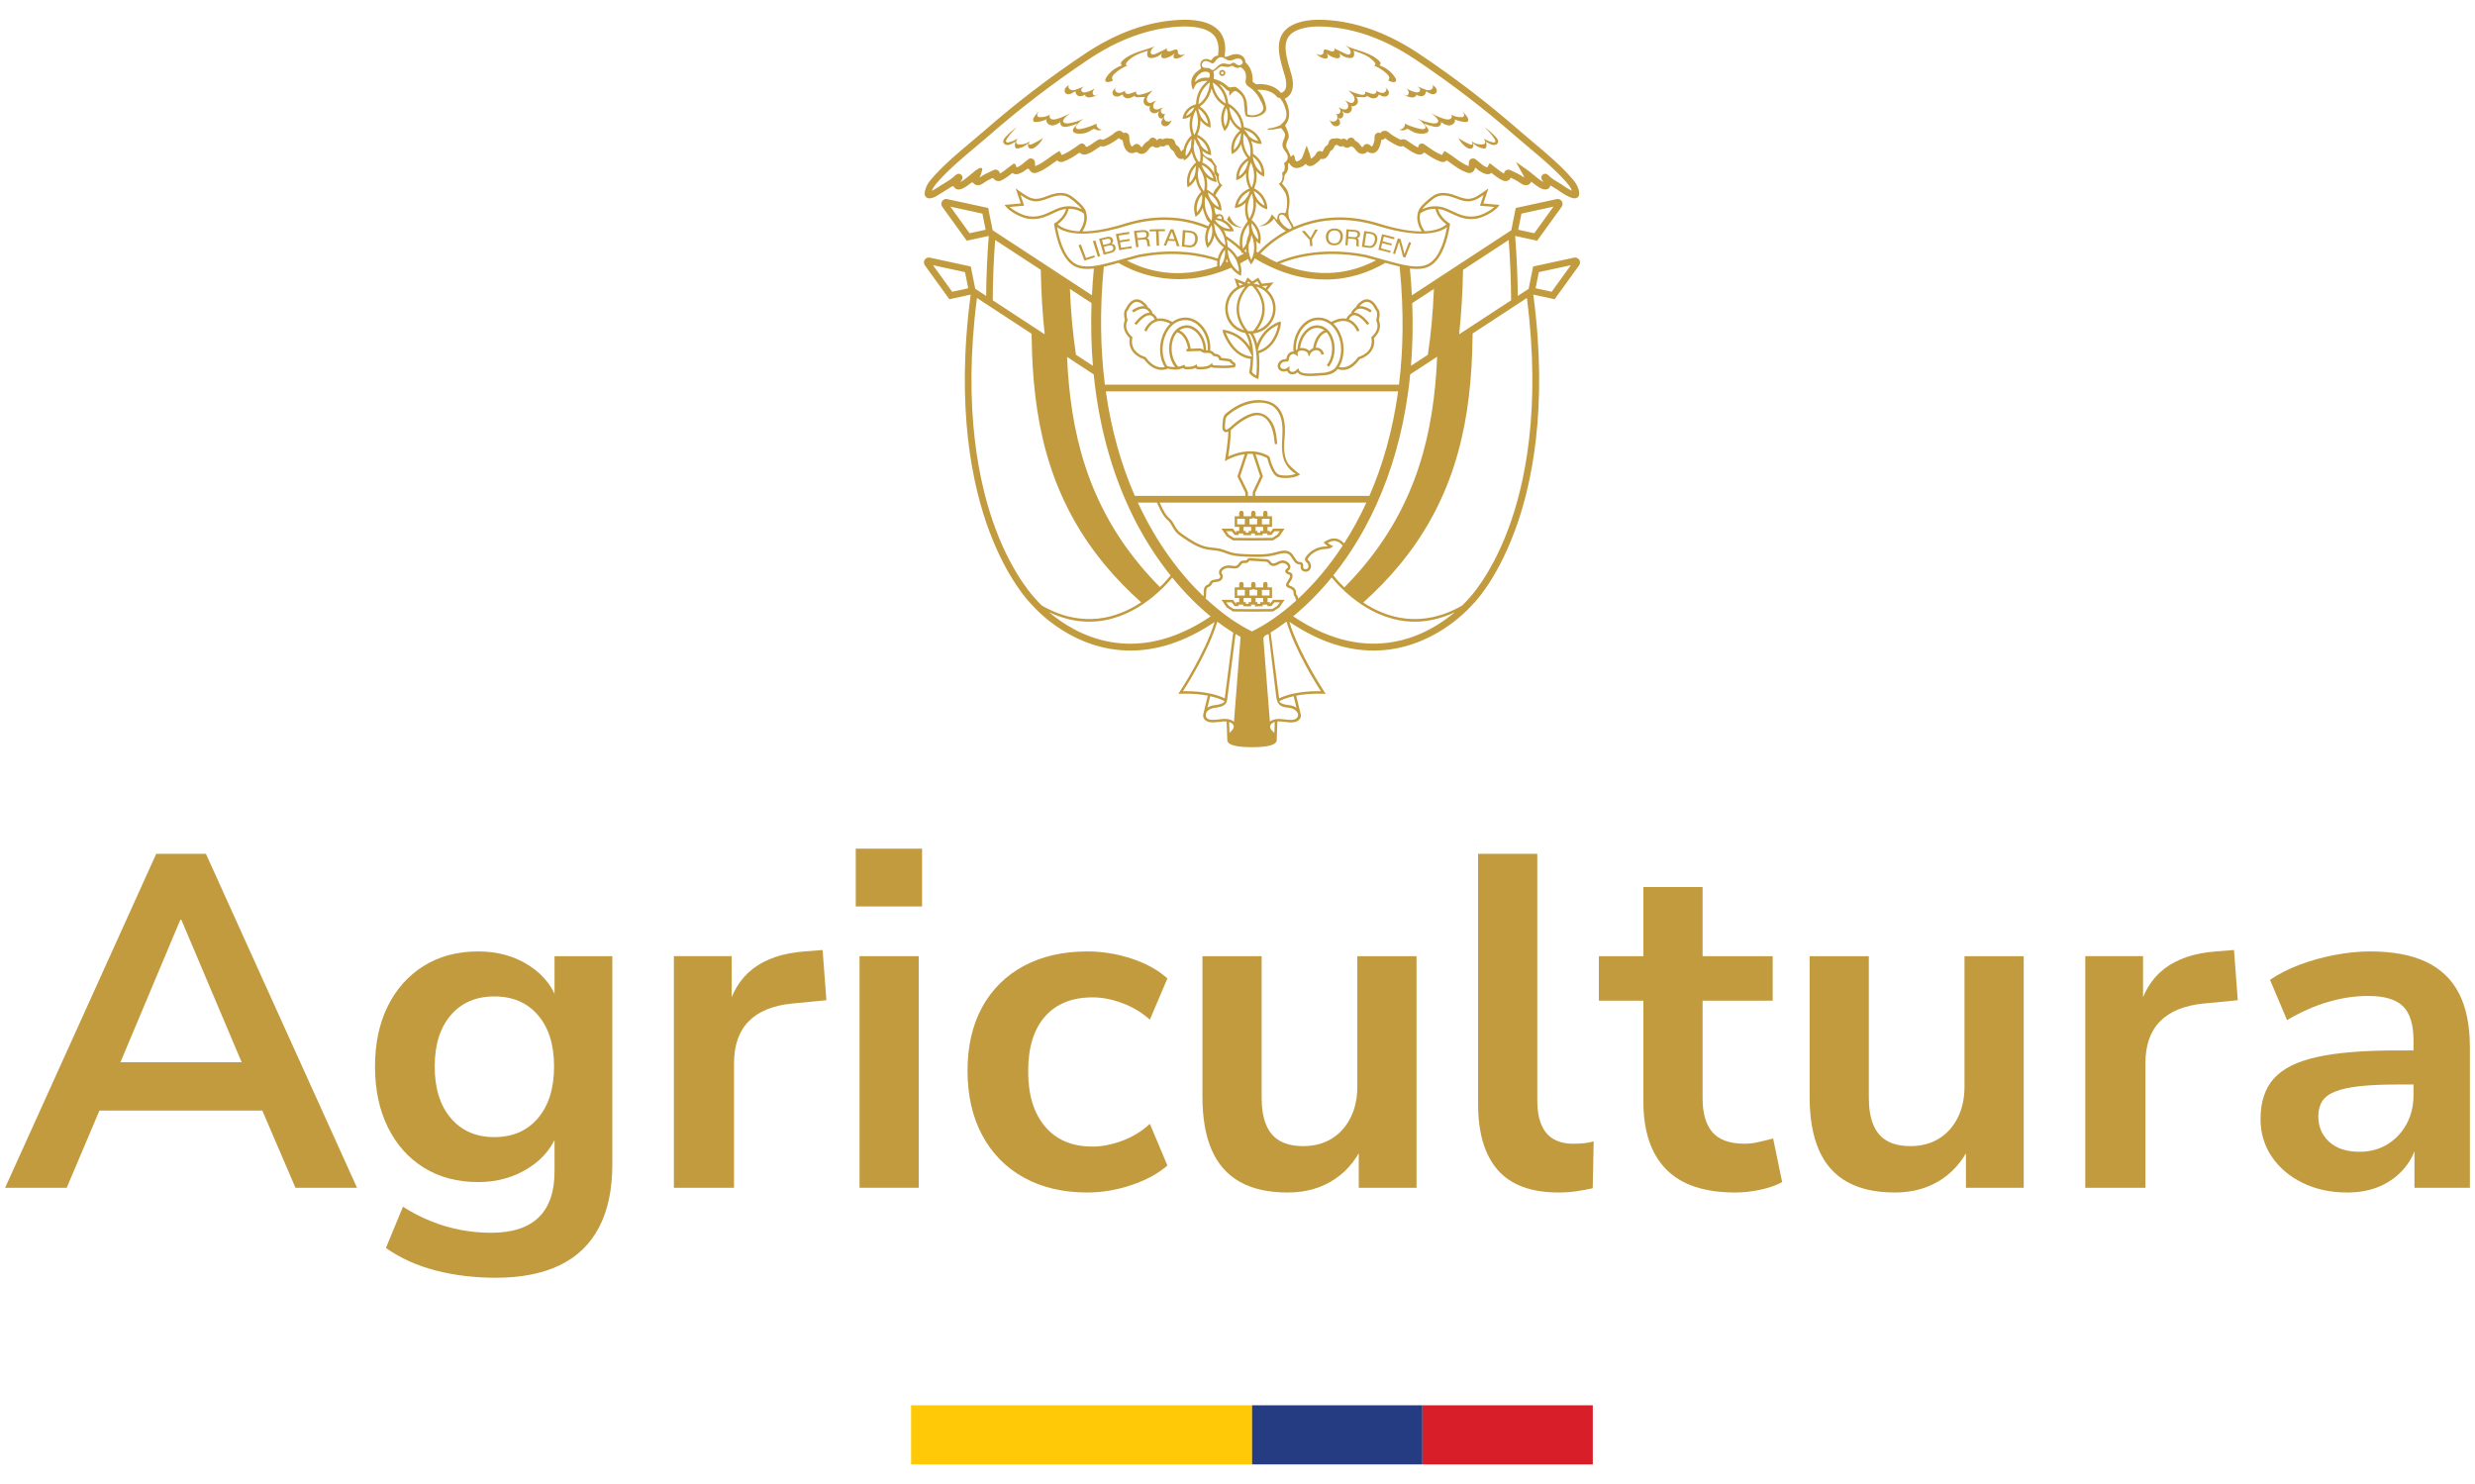 <svg xmlns="http://www.w3.org/2000/svg" id="Layer_1" viewBox="0 0 8503.94 5099.48"><defs><style>      .st0 {        fill: #c29b3f;      }      .st1 {        fill: #d81f29;      }      .st2 {        fill: #ffc907;      }      .st3 {        fill: #253c82;      }    </style></defs><g><path class="st0" d="M17.59,4081.14l519.14-1147.31h170.87l519.14,1147.31h-211.58l-138.32-322.23,87.89,56.97H277.98l87.89-56.97-136.72,322.23H17.59ZM619.72,3160.04l-227.84,541.93-42.3-52.09h543.56l-40.71,52.09-229.46-541.93h-3.25Z"></path><path class="st0" d="M1703.53,4390.33c-73.78,0-142.94-8.42-207.48-25.2-64.54-16.84-121.25-42.59-170.06-77.32l58.59-141.57c30.34,19.54,62.37,36.06,96.02,49.62,33.59,13.56,67.77,23.61,102.52,30.11,34.7,6.53,69.42,9.78,104.15,9.78,72.67,0,127.2-17.65,163.55-52.9,36.32-35.28,54.53-87.63,54.53-157.05v-146.45h14.63c-16.26,55.34-50.2,99.56-101.71,132.63-51.54,33.1-109.84,49.62-174.93,49.62-71.63,0-134.02-16.52-187.16-49.62-53.16-33.07-94.39-79.47-123.69-139.13-29.3-59.67-43.93-129.12-43.93-208.32s14.63-148.34,43.93-207.48c29.3-59.11,70.53-105.22,123.69-138.32,53.13-33.07,115.53-49.65,187.16-49.65,67.24,0,126.1,16.58,176.56,49.65,50.46,33.1,83.24,76.77,98.46,131h-13.01v-164.37h198.54v716.06c0,85.68-15.21,157.57-45.58,215.61-30.37,58.04-75.4,101.45-135.07,130.19-59.67,28.74-132.92,43.12-219.71,43.12ZM1698.65,3907.02c62.92,0,112.83-21.69,149.73-65.1,36.87-43.38,55.34-102.52,55.34-177.4s-18.47-133.68-55.34-176.56c-36.9-42.86-86.81-64.28-149.73-64.28s-112.83,21.43-149.7,64.28c-36.9,42.88-55.34,101.71-55.34,176.56s18.44,134.02,55.34,177.4c36.87,43.41,86.78,65.1,149.7,65.1Z"></path><path class="st0" d="M2315.41,4081.14v-795.79h198.54v192.04h-16.26c15.19-65.1,45-114.75,89.49-148.92,44.48-34.17,103.6-53.95,177.4-59.41l61.84-4.88,13.01,172.5-117.16,11.41c-66.2,6.5-116.11,26.86-149.73,61.03-33.65,34.17-50.46,82.17-50.46,144.01v428h-206.67Z"></path><path class="st0" d="M2940.32,3114.49v-198.54h227.84v198.54h-227.84ZM2953.33,4081.14v-795.79h203.42v795.79h-203.42Z"></path><path class="st0" d="M3736.08,4097.4c-83.53,0-156.21-17.07-218.05-51.25-61.84-34.17-109.61-82.72-143.23-145.64-33.62-62.92-50.43-136.72-50.43-221.33s16.81-157.57,50.43-218.89c33.62-61.26,81.38-108.47,143.23-141.57,61.84-33.07,134.52-49.65,218.05-49.65,50.99,0,101.45,8.16,151.36,24.42,49.88,16.29,91.14,39.05,123.69,68.35l-60.22,141.57c-28.22-24.94-59.96-43.93-95.21-56.94-35.28-13.04-69.16-19.54-101.71-19.54-70.53,0-125.05,21.98-163.55,65.91-38.53,43.96-57.78,106.59-57.78,187.97s19.25,143.49,57.78,189.6c38.5,46.11,93.03,69.16,163.55,69.16,31.44,0,65.1-6.5,100.9-19.54,35.8-13.01,67.8-32.55,96.02-58.59l60.22,143.23c-32.55,28.22-74.07,50.72-124.5,67.53-50.46,16.81-100.63,25.2-150.55,25.2Z"></path><path class="st0" d="M4424.46,4097.4c-66.2,0-120.99-12.19-164.37-36.61-43.41-24.39-75.66-61-96.83-109.84-21.17-48.81-31.74-109.58-31.74-182.25v-483.34h203.42v486.59c0,36.87,5.14,67.8,15.48,92.74,10.28,24.97,26.02,43.41,47.18,55.34,21.17,11.96,48.02,17.91,80.57,17.91,36.85,0,69.16-8.39,96.8-25.23,27.67-16.81,49.36-40.68,65.1-71.6,15.74-30.92,23.61-66.98,23.61-108.24v-447.51h203.42v795.79h-198.54v-165.99h22.79c-22.79,58.59-57.23,103.63-103.33,135.07-46.14,31.44-100.63,47.18-163.55,47.18Z"></path><path class="st0" d="M5355.32,4097.4c-94.39,0-164.13-25.75-209.14-77.29-45.03-51.51-67.53-127.17-67.53-227.02v-859.26h203.42v849.5c0,31.47,4.62,58.33,13.85,80.54,9.2,22.27,23.02,38.82,41.49,49.65,18.44,10.86,41.23,16.26,68.35,16.26,11.93,0,23.87-.52,35.8-1.63,11.93-1.05,23.31-3.25,34.17-6.5l-3.25,161.11c-19.51,4.33-38.79,7.87-57.78,10.57-18.99,2.7-38.79,4.06-59.38,4.06Z"></path><path class="st0" d="M5962.29,4097.4c-106.33,0-185.5-26.57-237.59-79.73-52.09-53.13-78.1-130.71-78.1-232.71v-346.62h-152.98v-152.98h152.98v-237.59h203.42v237.59h240.84v152.98h-240.84v335.24c0,52.06,11.38,91.11,34.17,117.16,22.79,26.04,59.64,39.05,110.65,39.05,15.19,0,30.92-1.86,47.21-5.69,16.26-3.77,33.07-7.84,50.43-12.19l30.92,149.7c-19.51,10.86-44.22,19.54-74.04,26.04-29.85,6.5-58.88,9.76-87.08,9.76Z"></path><path class="st0" d="M6510.7,4097.4c-66.2,0-120.99-12.19-164.37-36.61-43.41-24.39-75.66-61-96.83-109.84-21.17-48.81-31.74-109.58-31.74-182.25v-483.34h203.42v486.59c0,36.87,5.14,67.8,15.48,92.74,10.28,24.97,26.02,43.41,47.18,55.34,21.17,11.96,48.02,17.91,80.57,17.91,36.85,0,69.16-8.39,96.8-25.23,27.67-16.81,49.36-40.68,65.1-71.6,15.74-30.92,23.61-66.98,23.61-108.24v-447.51h203.42v795.79h-198.54v-165.99h22.79c-22.79,58.59-57.23,103.63-103.33,135.07-46.14,31.44-100.63,47.18-163.55,47.18Z"></path><path class="st0" d="M7164.88,4081.14v-795.79h198.54v192.04h-16.26c15.19-65.1,45-114.75,89.49-148.92,44.48-34.17,103.6-53.95,177.4-59.41l61.84-4.88,13.01,172.5-117.16,11.41c-66.2,6.5-116.11,26.86-149.73,61.03-33.65,34.17-50.46,82.17-50.46,144.01v428h-206.67Z"></path><path class="st0" d="M8064.85,4097.4c-57.52,0-108.76-11.12-153.8-33.36-45.03-22.21-80.28-52.32-105.77-90.3-25.49-37.98-38.24-80.8-38.24-128.57,0-58.59,15.19-104.96,45.58-139.13,30.34-34.17,79.73-58.85,148.08-74.07,68.35-15.16,160.01-22.76,275.02-22.76h81.38v117.16h-79.76c-50.99,0-93.84,1.92-128.57,5.69-34.73,3.83-62.63,9.78-83.79,17.91-21.17,8.13-36.35,19.28-45.56,33.36-9.23,14.11-13.85,31.47-13.85,52.09,0,35.8,12.46,65.1,37.43,87.86,24.94,22.79,59.67,34.17,104.15,34.17,35.83,0,67.53-8.39,95.21-25.23,27.67-16.78,49.65-39.86,65.91-69.16,16.29-29.27,24.42-62.89,24.42-100.9v-187.13c0-54.24-11.96-93.32-35.8-117.18-23.87-23.84-64.02-35.8-120.44-35.8-44.48,0-90.07,6.79-136.7,20.35-46.66,13.56-93.84,34.44-141.57,62.66l-58.59-138.35c28.19-19.51,61.55-36.61,100.08-51.25,38.5-14.66,79.18-26.04,122.06-34.17,42.86-8.13,83.24-12.22,121.25-12.22,78.1,0,142.39,11.96,192.82,35.8,50.46,23.9,88.15,59.99,113.12,108.24,24.94,48.28,37.43,110.39,37.43,186.32v481.72h-190.41v-169.24h13.04c-7.61,37.98-22.53,70.79-44.77,98.46-22.24,27.67-50.2,49.1-83.79,64.28-33.65,15.19-72.18,22.76-115.56,22.76Z"></path></g><g><path class="st0" d="M4394.85,1269.76c5.77,6.28,16.7,9.36,27.58,4.56,1.81,4.77,5.73,8.89,10.75,10.79,2.44.87,4.91,1.31,7.4,1.31,5.86,0,11.84-2.43,17.78-7.12,7.26,10.24,24.61,12.88,42.75,12.88,10.48,0,21.19-.86,30.31-1.59,5.13-.41,9.59-.71,12.86-.86,23.01-1.06,39.31-6.14,51.81-21.66,11.63,4.33,42.5,11.68,75.52-33.81,9.48-2.96,57.69-20.72,49.22-72.59,7.11-6.56,29.84-30.77,16.71-61.61,1.85-6.72,7.1-29.76-4.24-40.75-2.16-4.88-12.72-26.61-31.29-30.32-11.43-2.3-23.22,2.65-35.04,14.64-1.74,1.74-6.9,7.24-8.57,12.37-10.74,6.18-15.21,17.15-16.5,21.16-8.62,4.4-13.51,12.94-15.73,17.98-15.43-3.01-32.83.66-51.93,10.99-12.91-9.66-27.8-15-43.76-15-.09,0-.19,0-.28,0-20.7-.42-41.07,9.15-57.26,27.12-20.99,23.31-31.72,57.27-28.71,89.49-4.42-.02-8.91,1.17-12.7,3.81-6.77,4.71-11.11,13.04-11.61,22.27v.14s-.13-.01-.13-.01c-8.99-.54-16.97,2.07-22.79,7.6-10.09,11.56-7.47,22.43-2.16,28.22ZM4631.74,1105.6c22.22,8.44,30.86,32.92,30.94,33.17l8.2-2.79c-.4-1.16-9.95-28.5-35.98-38.44-.08-.03-.16-.04-.23-.07,2.35-4.89,7.24-12.6,15.54-14.16,8.54-1.62,23.73,2.85,47.7,33.21l6.79-5.36c-19.71-24.98-37.25-37.17-52.27-36.61,2.32-4.41,6.41-9.95,13.32-12.6,10.71-4.11,25.03-.21,42.54,11.65l4.86-7.17c-16.06-10.87-30.15-15.62-42.1-14.42.69-.8,1.39-1.59,2.08-2.28,9.64-9.79,18.77-13.91,27.17-12.25,15.92,3.16,25.29,25.79,25.38,26.03l.4.97.79.68c8.01,6.92,4.11,26.86,1.94,33.96l-.48,1.58.69,1.5c14.08,30.59-14.33,53.48-15.56,54.44l-2.07,1.64.5,2.59c9.92,51.1-41.79,64.92-44,65.48l-1.55.4-.92,1.29c-25.83,36.37-51.96,36.31-65.02,33.2,20.87-33.51,21.79-82.46,1.69-121.41-5.68-11-12.69-20.24-20.63-27.7,19.12-9.67,36.02-11.92,50.27-6.52ZM4403.25,1247.53c5.11-4.83,12.17-5.18,15.62-4.99,3.63.57,5.92-.68,7.2-1.83,1.26-1.14,2.72-3.28,2.5-6.42.35-6.49,3.38-12.47,7.91-15.62,4.59-3.2,10.82-3.22,14.81-.05l7.97,6.34-.97-10.14c-.26-2.74.57-4.95,2.54-6.76,3.31-3.02,9.6-4.49,15.33-3.42,3.57.38,15.42,2.26,17.96,10.72l3.11,10.34,4.89-9.63c5.29-10.4,15.9-13.87,23.56-12.69,7.87,1.21,13.2,6.84,14.62,15.43l8.54-1.41c-2.05-12.34-10.22-20.78-21.85-22.58-2.12-.32-4.24-.34-6.34-.2,2.47-13.25,11.17-45.79,37.38-52.84,4.84,5.32,8.93,11.93,12.09,19.74,12.35,30.43,7.44,70.57-11.43,93.39l6.68,5.52c21.08-25.5,26.46-68.47,12.78-102.17-9.56-23.57-26.65-37.84-48.16-40.19-17.14-1.74-34.21,5.9-47.91,21.48-12.68,14.42-21.02,33.92-23.66,55.17-.08.61-.25,2.96-.38,4.73-1.08.63-2.1,1.35-3.04,2.2-.91.83-1.65,1.76-2.33,2.71-2.01-29.1,7.85-59.38,26.71-80.32,14.47-16.07,32.5-24.74,50.74-24.25h.24c26.27,0,49.61,16.02,64.04,44,19.09,37,17.95,83.48-2.4,114.49-7.63,15.32-33.33,22.68-47.88,22.8-3.47.1-8.08.47-13.38.89-20.72,1.66-59.08,4.99-66.26-8.33l-1.46-2.22-2.37-6.45c-6.11,7.3-15.33,15.33-24.47,12.03-3.35-1.27-6.57-5.03-6.17-9.13l.94-9.61-7.8,5.7c-8.49,6.22-17.64,4.63-21.91-.04-3.93-4.29-3.07-10.52,2.02-16.38ZM4467.02,1196.17c2.38-19.68,9.96-37.7,21.57-50.9,11.81-13.42,26.22-20.04,40.51-18.59,7.91.86,15.09,3.81,21.43,8.44-29.74,11.88-37.42,50.69-38.99,61.5-4.93,1.93-9.41,5.1-12.94,9.25-4.5-5.32-11.98-8.84-21.17-9.8-3.08-.58-6.75-.54-10.4.1Z"></path><path class="st0" d="M3881.7,1161.67c-8.48,51.87,39.74,69.63,49.22,72.59,21.6,29.76,44.18,36.65,60.48,36.65,10.46,0,18.33-2.84,21.68-4.31,8.07,2.3,16,3.5,23.74,3.5,9.8,0,19.32-1.84,28.48-5.51,2.38,2.52,6.7,4.73,14.93,4.49,8.2-.24,18.13-.53,26.85-4.6,3,3.28,8.36,4.99,15.46,4.87,14.37-.26,28.18-1.16,39.06-8.49,2.38,1.79,5.84,2.8,10.37,3.02,21.01.98,42.73,1.99,63.76-.8,4.97-.21,8.61-2.66,9.75-6.56,1.18-4.02-.8-8.53-5.07-11.53-.83-.57-1.72-1.09-2.61-1.59-1.5-.86-2.93-1.68-3.51-2.61-.19-.31-.34-.65-.5-.98-.49-1.03-1.09-2.32-2.25-3.49l-1.37-.94c-6.44-2.76-15.03-3.57-23.34-4.36-3.7-.35-7.25-.69-10.43-1.17-2.39-8.39-11.65-13.81-21.01-14.41-.88-.05-2.09-.12-2.47-.36-.31-.19-.83-.97-1.24-1.59-.31-.46-.62-.93-1.02-1.45-3.39-4.27-7.78-6.25-12.38-7.2,2.52-31.69-7.98-63.82-28.76-86.71-15.86-17.47-35.65-27.03-55.76-27.03-.54,0-1.09,0-1.61.01-16.02,0-30.95,5.34-43.87,15-19.08-10.33-36.5-14.01-51.93-10.99-2.22-5.04-7.11-13.58-15.73-17.98-1.29-4.01-5.76-14.97-16.49-21.15-1.67-5.14-6.84-10.64-8.56-12.37-11.84-12-23.63-16.93-35.06-14.66-18.57,3.71-29.14,25.44-31.29,30.33-11.33,10.99-6.09,34.03-4.23,40.75-13.12,30.84,9.6,55.05,16.72,61.61ZM4163.82,1217.35l.68.98c.88,1.3,1.96,2.92,3.82,4.09,2.27,1.44,4.67,1.57,7.27,1.72,5.96.39,12.5,4.36,12.75,9.66l.16,3.37,3.3.67c4.31.88,9.35,1.35,14.23,1.82,7.13.67,14.48,1.37,19.66,3.27.1.19.19.4.27.57.31.64.62,1.29.99,1.89,1.74,2.78,4.41,4.31,6.55,5.54.69.4,1.39.79,1.99,1.2,1.38.97,1.68,1.85,1.76,1.85h0c-.1.11-.66.42-2.26.5-20.65,2.72-41.98,1.74-62.61.76-4.27-.2-5.67-1.17-5.82-1.66l-1.91-6.49-5.09,4.45c-9.16,8-22.82,8.9-37.19,9.16-4.1.12-8.92-.79-9.32-2.91l-1.2-6.35-5.42,3.53c-6.99,4.55-15.75,5.16-26.47,5.47-4.95.17-8.3-.82-8.76-2.46l-1.36-4.88-4.61,2.11c-5.03,2.3-10.78,3.84-16.81,4.8-20.87-21.14-28.74-60.48-18.11-93.05,2.34-7.17,6.71-16.96,14.18-25.17,27.3,7.41,35.8,44.32,37.91,56.87l-6.01.25.36,8.65,40.66-1.69c3.9-.17,7.27-.18,9.02,1,3.96,3.66,7.97,5.47,11.96,5.51,2.35.19,4.84.23,7.38.19,7.28,0,14.24-.02,18.04,4.78ZM4052.02,1135.15c5.79-4.21,12.77-7.45,21.51-8.48,11.83-1.57,24.5,3.4,35.71,13.93,16.39,15.41,26.29,39.35,26.18,62.17-1.06-.58-2.21-1.41-3.54-2.62-4.78-3.35-10.82-3.1-14.81-2.93l-25.91,1.08c-1.89-12.35-10.07-51.31-39.13-63.15ZM4072.26,1099.78c.08,0,.16,0,.24,0,18.28-.25,36.1,8.21,50.6,24.17,18.87,20.77,28.76,51.08,26.56,80.02-1.33-.03-2.64-.05-3.9-.07-.58,0-1.16-.04-1.73-.04.43-25.46-10.55-52.35-28.88-69.58-13.14-12.35-28.34-18.13-42.71-16.21-23.32,2.75-41.67,19.58-50.36,46.2-9.5,29.1-6.67,69.98,15.51,96.83-9.26.31-18.72-.82-27.32-3.2-20.12-31.01-21.18-77.27-2.16-114.12,14.43-27.98,37.77-44,64.15-44ZM3873.71,1099.1c-2.18-7.1-6.06-27.05,1.95-33.96l.79-.69.39-.96c.09-.23,9.47-22.87,25.39-26.03,8.41-1.66,17.53,2.46,27.19,12.27.68.68,1.37,1.46,2.06,2.26-11.94-1.21-26.03,3.56-42.09,14.43l4.85,7.17c17.47-11.82,31.76-15.74,42.48-11.67,6.89,2.62,11,8.2,13.35,12.63-15-.52-32.55,11.66-52.24,36.62l6.79,5.36c23.95-30.34,39.13-34.8,47.7-33.21,8.3,1.56,13.2,9.27,15.54,14.16-.08.03-.16.04-.24.07-26.03,9.94-35.59,37.27-35.98,38.44l8.2,2.78c.08-.24,8.6-24.63,30.88-33.14,14.26-5.43,31.19-3.18,50.34,6.5-7.94,7.46-14.95,16.7-20.63,27.7-20.09,38.92-19.18,87.82,1.63,121.32-13.12,2.98-39.38,2.92-64.96-33.11l-.92-1.3-1.55-.39c-2.21-.56-53.94-14.23-43.99-65.48l.5-2.59-2.07-1.64c-1.22-.96-29.64-23.86-15.56-54.44l.69-1.5-.48-1.57Z"></path><path class="st0" d="M4297.14,1233.2c-.4,14.45-1.94,29.9-4.59,46l-.3,1.81,1.1,1.47c.38.5,9.39,12.43,25.38,18.1l5.03,1.78.71-5.29c.23-1.69,5.36-40.93.74-83.3,53.13-16.28,69.64-69.77,74.31-92.39,2.74-13.32,1.98-13.92.14-15.37l-1.93-1.52-2.3.88c-45.02,17.34-66.09,50.53-75.87,75.81-3.47-13.7-8.3-25.4-14.3-35.19,43.6-4.58,77.69-41.4,77.69-86.01,0-25.19-10.93-47.82-28.27-63.64l21.46-26.36-40.54,4.8-12.2-20.77-20.78,12.83-16.35-13.35-8.41,16.83-36.64-14.26,9.81,29.74c-28.15,16.32-41.38,46.24-41.38,74.2,0,35.76,21.63,74.71,68.62,84.29,1.91,2.56,11.86,17.08,16.53,47.6-15.23-23.28-42.54-50.68-88.98-58.54l-3.6-.61-1.21,3.44c-1.29,3.66,9.15,27.8,20.22,44.65,14.3,21.75,38.93,48.07,75.91,52.36ZM4322.83,1199.21c5.8-22.4,22.37-62,68.84-82.89-3.45,19.5-17.78,74.5-70.59,89.65l1.75-6.76ZM4355.93,981.11l-7.93,9.74c-3.7-2.76-7.58-5.26-11.7-7.42l19.63-2.33ZM4374.29,1060.01c0,34.92-23.22,64.53-55,74.37,50.98-68.83,15.07-127.24-3.1-149.51,33.4,8.86,58.11,39.14,58.11,75.14ZM4320.42,966.05l8.12,13.81c-6.78-2.73-13.98-4.61-21.48-5.56l13.36-8.25ZM4289.18,967.06l7.98,6.52c-.42,0-.82-.06-1.24-.06-3.59.14-7.05.45-10.41.89l3.67-7.34ZM4271.76,977.25c-4.56,1.26-8.89,2.76-12.93,4.57l-3.63-11.02,16.56,6.45ZM4218.3,1060c0-31.87,19.15-66.6,60.56-75.63-18.19,21.87-55.34,80.55-4.26,150.16-38.47-10.47-56.3-43.81-56.3-74.53ZM4292.2,982.5c1.3-.1,2.54-.28,3.88-.33,2.16,0,4.29.15,6.41.32,8.77,8.46,71.17,73.71,3.57,154.68-3.22.41-6.48.69-9.81.69-2.98-.12-5.84-.39-8.65-.74-66.97-81.21-4.21-146.2,4.6-154.62ZM4289.49,1145.94c1.89.18,3.75.4,5.71.49,9.06,12.97,15.56,30.51,19.18,52.41l1.35,8.58.46,3.74c4.08,33.37,1.62,66.22.33,79.09-7.71-3.87-12.95-9.16-15.11-11.6,2.76-17.3,4.26-33.89,4.47-49.32l.05-4.09-.4-13.66-.02-.28c-1.92-34.38-10.42-55.14-16.02-65.35ZM4297.22,1213.99l5.15,11-.52-.04c-55.57-3.87-82.6-61.83-90.21-81.62,50.88,11.51,75.35,48.8,85.58,70.66Z"></path><path class="st0" d="M4002.21,412.63c-3.65-4.34-3.81-11.76-1.35-16.75.74-1.48,1.69-2.85,2.85-4.02.2-.2.45-.38.69-.55-5.11,2.25-12.27,0-14.69-5.24-2.95-6.39,1.15-14.64,7.81-17.13-5.48.89-10.35,3.86-15.55,5.72-5.23,1.86-11.6,2.42-15.86-1.08-4.22-3.45-4.86-9.85-2.97-14.93,1.88-5.08,5.75-9.15,9.53-13.07-8.59,2.03-16.26,10.34-24.64,7.61-8.46-2.76-9.34-14.88-4.84-22.45,4.5-7.58,12.29-12.76,17.23-20.07-12.91,6.11-26.49,10.84-40.44,14.07-4.89,1.13-10.61,1.91-14.46-1.29-2.74-2.28-2.44-7.08-.27-9.31l-19.6,6.48c-4.55,1.5-9.45,3.01-14.02,1.65-4.6-1.36-8.13-6.95-5.55-10.92-6.95,4.22-14.6,8.61-22.72,7.7-4.89-.55-8.45-2.74-10.94-7.11-2.86-5.04-.68-7.36,3.61-10.86-7.82,3.07-15.59,12.69-13.1,21.57,1.79,6.39,9.39,9.79,16.1,9.19,6.7-.6,12.71-4.18,18.44-7.67-2.46,1.5,4.63,9.24,5.67,10.01,4.6,3.42,11.67,4.41,17.17,3.23,3.29-.71,6.44-2.06,9.43-3.58,1.05-.53,8.86-4.16,8.83-5.16.14,4.29,6.01,5.47,10.37,5.36,8.7-.23,17.39-.47,26.09-.7-6.19,5.52-7.85,15.34-3.84,22.54,4.02,7.2,13.32,11.09,21.36,8.92-6.67,7.43-1.32,20.75,8.3,23.67,8.22,2.5,17.25-1.39,22.88-7.9-.82.96-1.46,2.27-2.06,3.39-.63,1.17-1.19,2.38-1.64,3.64-.93,2.56-1.41,5.36-.97,8.09.39,2.34,1.41,4.76,2.74,6.72,1.24,1.86,2.93,3.4,5.03,4.24,1.03.42,2.14.65,3.26.67,2.7.06,4.92-1.12,6.95-2.69-1.49,2.46-2.99,4.92-4.25,7.51-1.26,2.59-2.36,5.32-2.74,8.19-.89,6.76,4.88,12.46,11.19,13.38,3.61.53,7.44-.07,10.62-1.9,7.31-4.2,11.32-12.21,14.68-19.85-5.56,7.38-18.36,7.74-24.32.66Z"></path><path class="st0" d="M3675.86,323.19c5.43-1.41,10.13-4.65,14.96-7.5,1.27-.75,2.93-1.48,4.16-.65,1.18.78,1.16,2.43,1.31,3.82.63,6.55,7.27,11.36,13.94,11.85,6.65.49,13.1-2.41,18.65-6.08-.18,1.23-.36,2.46-.52,3.69,2.72,4.26,8.06,6.34,13.16,6.5,5.12.15,10.11-1.33,15.01-2.8,6.21-1.87,12.97-4.13,16.37-9.6-3.16,3.13-7.02,6.53-11.47,5.9-4.95-.71-7.81-6.47-7.07-11.35.74-4.88,4-8.97,7.22-12.76-8.51,5.16-17.73,9.18-27.34,11.89-3.96,1.12-8.17,2.02-12.14.97-3.98-1.05-7.54-4.63-7.18-8.67.2-2.27,1.57-4.27,3.1-5.97,2.38-2.63,5.3-4.78,8.51-6.34-7.84,3.17-15.71,6.34-23.56,9.51-5.85,2.36-11.95,4.76-18.25,4.34-6.31-.42-12.83-4.59-13.67-10.76-.33-2.45.26-4.86,1.34-7.15-1.01.7-2.1,1.31-3.08,2.06-4,3.07-7.85,6.6-9.97,11.15-2.1,4.54-2.15,10.32,1.05,14.19,3.53,4.3,10.04,5.18,15.47,3.77Z"></path><path class="st0" d="M4071.08,185.51c-.4-.13-1.74.72-2.15.89-.68.28-1.37.56-2.06.81-2.84,1.05-5.83,1.84-8.88,1.75-4.76-.14-9.79-3.02-10.79-7.68-.65-3.05.4-6.58-1.43-9.11-1.83-2.53-5.57-2.6-8.63-1.98-7.14,1.45-21.91,11.87-27.53,2.82-.89-1.43-.91-3.23-.6-4.88.22-1.16.59-2.29,1.11-3.36-6.26,5.37-12.62,7.27-19.68,10.95-7.02,3.66-14.2,6.97-21.49,10.08-4.34,1.85-10.34,2.96-13.73-1.24-4.09-5.07.34-13.5,3.88-17.69,3.83-4.54,3.92-4.61,8.93-7.8-18.93,7.47-35.14,11.47-55.35,18.51-20.2,7.04-40.29,15.95-55.83,30.66-2.44,2.31-4.85,4.93-5.56,8.21-.71,3.28,1,7.3,4.29,7.96-22.56,7.11-42.43,22.44-55.05,42.45-2.62,4.15-4.69,10.22-.97,13.43,1.76,1.52,4.27,1.77,6.59,1.7,6.61-.18,13.16-2.35,18.57-6.16-3.6-2.63-4.37-7.92-2.91-12.13,1.46-4.21,4.68-7.55,7.94-10.59,12.92-12.03,28.09-21.64,44.49-28.19-2.49,1.11-5.36-1.56-5.46-4.29-.1-2.73,1.59-5.17,3.32-7.28,1.57-1.91,3.23-3.73,4.97-5.48,7.56-7.57,16.61-13.49,26.14-18.28,10.12-5.08,20.81-9,31.57-12.49,1.49-.48,2.99-.96,4.48-1.44.54-.17,4.13-.91,4.27-1.35-3.27,10.24-3.93,25.07,10.58,25.1,14.93.04,29.75-6.7,39.54-17.97-3.13,4.58-5.85,10.89-2.57,15.36,3.03,4.12,9.22,3.9,14.21,2.73,11.68-2.76,22.65-8.49,31.59-16.5-3.61,4.78-7.13,11.89-2.88,16.11.52.52,1.12.93,1.76,1.24,2.44,1.2,5.58,1.04,8.36.53,4.03-.74,7.96-2.01,11.68-3.73,4.89-2.27,9.42-5.33,13.33-9.04.37-.35,2.76-2.39,1.93-2.65Z"></path><path class="st0" d="M3767.55,424.67c-17.62,8.85-36.53,15.19-55.98,18.75-5.81,1.07-13.94.39-14.85-5.36-.42-2.55.97-5.02,2.42-7.16,6.58-9.83,15.59-18.07,26.02-23.83-16.97,8.22-35.19,13.87-53.87,16.72-7.5,1.14-18.04-.49-18.34-7.95-.13-3.12,1.85-5.91,3.85-8.34,7.25-8.8,15.98-16.43,25.71-22.49-15.52,10.2-32.59,18.12-50.46,23.41-7.31,2.17-15.87,3.71-22.06-.71-4.24-3.04-4.81-9.79-2.32-13.74-10.66,6.06-22.99,9.25-35.27,8.62-2.26-.11-4.68-.42-6.36-1.92-5.8-5.19.95-15.05,5.86-20.43-7.1,7.29-14.29,14.17-19.53,23.11-2.74,4.69-4.5,11.72.12,14.66,1.76,1.11,3.97,1.22,6.04,1.2,4.15-.02,8.55-.49,12.84-1.27,2.63-.48,5.23-1.07,7.69-1.75,3.01-.83,5.97-1.82,8.85-3,1.46-.59,7.42-2.38,8-3.85-4.05,10.25,7.18,21.26,18.34,21.63,11.16.37,21.21-6.11,30.42-12.34-3.73,5.11-.08,12.84,5.66,15.58,5.75,2.74,12.52,1.88,18.77.6,10.95-2.24,21.66-5.57,31.94-9.92-3.99,9.91-18.65,17.61-13.68,27.08,2.06,3.93,6.86,5.55,11.26,6.37,17.36,3.23,35.96-.7,50.44-10.66,3.2-2.19,6.58-4.79,10.46-4.56,3.07.18,5.69,2.1,8.5,3.33,5.86,2.58,13.02,2.03,18.43-1.4-10.72.78-20.65-9.95-18.87-20.38Z"></path><path class="st0" d="M3535.61,495.76c-.63-2.58-.18-5.34,1.01-7.71.39-.77,1.18-1.46,1.44-2.28-1.02-.02-2,1.08-2.83,1.64-.99.67-2,1.3-3.03,1.89-2.07,1.19-4.22,2.24-6.43,3.14-4.43,1.8-9.11,3-13.86,3.54-3.21.36-6.45.42-9.67.16-1.64-.13-3.27-.35-4.88-.65-1.35-.25-2.79-.29-3.73-1.4-1.11-1.31-1.71-2.98-1.93-4.68-.2-1.58-.13-3.66.34-5.19.15-.48.35-.94.55-1.4.62-1.42,1.11-2.89,2.09-4.08,1.03-1.25,1.93-2.5,3.23-3.5-10.25,6.71-21.72,11.61-33.77,14.06-1.86.38-3.95.67-5.57-.31-3.5-2.1-1.82-7.39.35-10.81,9.91-15.58,22.23-29.08,35.91-41.47-14.62,9.53-27.97,21.15-39.73,33.94-4.87,5.3-9.79,12.24-7.51,19.03,2,5.95,9.08,9.02,15.42,8.57,6.34-.45,12.12-3.59,17.66-6.66,1.46-.81,2.92-1.62,4.39-2.43,1.31-.73,2.74-1.14,4.01-1.96-1.52,4.44-2.38,9.12-2.08,13.84.13,2.07.63,4.15,1.74,5.9,1.01,1.58,2.79,3.18,4.72,3.42,2.25.28,4.62-.09,6.81-.61,3.16-.74,6.27-1.7,9.31-2.85,4.66-1.77,9.14-4.01,13.36-6.66,3.2-2.01,5.91-4.29,8.69-6.82.48-.44,1.12-1.3,1.79-1.39,0,.75-.25,1.77-.48,2.51-.33,1.02-.66,2.05-.82,3.12-.32,2.14-.18,4.38.57,6.42.92,2.49,2.75,4.64,5.07,5.93,1.15.64,2.11.57,3.34.7,1.31.14,2.55.31,3.87.16,4.62-.51,8.78-2.93,12.56-5.62,11.24-8.01,20.32-18.91,26.12-31.32-12.42,8.87-25.88,16.29-40.05,22.09-1.61.66-7.33,2.35-7.98-.27Z"></path><path class="st0" d="M4758.55,301.08c4.29,3.5,6.47,5.82,3.61,10.86-2.49,4.36-6.05,6.56-10.94,7.11-8.11.92-15.77-3.47-22.72-7.7,2.58,3.97-.95,9.56-5.55,10.92-4.57,1.36-9.47-.15-14.02-1.65l-19.6-6.48c2.16,2.23,2.47,7.02-.27,9.31-3.85,3.19-9.56,2.42-14.46,1.29-13.95-3.23-27.53-7.96-40.44-14.07,4.94,7.31,12.72,12.49,17.23,20.07,4.5,7.57,3.62,19.69-4.84,22.45-8.38,2.73-16.05-5.58-24.64-7.61,3.78,3.92,7.65,8,9.53,13.07,1.89,5.08,1.25,11.47-2.97,14.93-4.27,3.5-10.63,2.94-15.86,1.08-5.2-1.86-10.08-4.83-15.55-5.72,6.65,2.49,10.75,10.74,7.81,17.13-2.42,5.24-9.58,7.48-14.69,5.24.25.17.49.35.69.55,1.16,1.17,2.12,2.54,2.85,4.02,2.46,4.99,2.29,12.41-1.35,16.75-5.96,7.07-18.76,6.72-24.32-.66,3.36,7.65,7.38,15.65,14.68,19.85,3.18,1.83,7.01,2.42,10.62,1.9,6.31-.92,12.08-6.62,11.19-13.38-.38-2.87-1.49-5.6-2.74-8.19-1.26-2.59-2.77-5.05-4.25-7.51,2.03,1.57,4.25,2.75,6.95,2.69,1.12-.02,2.22-.25,3.26-.67,2.09-.84,3.79-2.39,5.03-4.24,1.33-1.97,2.35-4.38,2.74-6.72.44-2.73-.05-5.54-.97-8.09-.45-1.25-1.01-2.46-1.64-3.64-.59-1.12-1.24-2.42-2.06-3.39,5.63,6.51,14.66,10.4,22.88,7.9,9.62-2.92,14.97-16.24,8.3-23.67,8.04,2.16,17.35-1.72,21.36-8.92,4.02-7.2,2.35-17.02-3.84-22.54,8.7.23,17.39.46,26.09.7,4.36.12,10.23-1.07,10.37-5.36-.03,1,7.78,4.62,8.83,5.16,2.99,1.52,6.13,2.87,9.43,3.58,5.5,1.19,12.57.19,17.17-3.23,1.04-.77,8.13-8.52,5.67-10.01,5.73,3.49,11.74,7.07,18.44,7.67,6.71.6,14.3-2.8,16.1-9.19,2.48-8.88-5.29-18.5-13.1-21.57Z"></path><path class="st0" d="M4833.15,328.31c-4.44.63-8.3-2.76-11.47-5.9,3.4,5.46,10.16,7.73,16.37,9.6,4.9,1.47,9.89,2.96,15.01,2.8,5.11-.15,10.44-2.24,13.16-6.5-.17-1.23-.34-2.46-.52-3.69,5.55,3.67,12,6.57,18.65,6.08,6.67-.49,13.31-5.31,13.94-11.85.14-1.38.13-3.03,1.31-3.82,1.22-.83,2.89-.1,4.16.65,4.82,2.85,9.53,6.09,14.96,7.5,5.43,1.41,11.94.53,15.47-3.77,3.2-3.88,3.15-9.65,1.05-14.19-2.11-4.55-5.96-8.07-9.97-11.15-.97-.75-2.07-1.35-3.08-2.06,1.08,2.29,1.68,4.7,1.34,7.15-.84,6.17-7.37,10.34-13.68,10.76-6.3.42-12.4-1.98-18.25-4.34-7.85-3.17-15.72-6.34-23.56-9.51,3.21,1.56,6.13,3.7,8.51,6.34,1.53,1.7,2.9,3.71,3.1,5.97.37,4.04-3.2,7.62-7.18,8.67-3.97,1.05-8.19.15-12.14-.97-9.61-2.71-18.83-6.72-27.34-11.89,3.22,3.78,6.49,7.88,7.22,12.76.74,4.88-2.11,10.64-7.07,11.35Z"></path><path class="st0" d="M4525.43,188.17c3.91,3.72,8.44,6.78,13.33,9.04,3.72,1.72,7.65,2.99,11.68,3.73,2.78.51,5.92.68,8.36-.53.64-.31,1.23-.72,1.76-1.24,4.25-4.22.73-11.33-2.88-16.11,8.94,8.01,19.9,13.74,31.59,16.5,4.98,1.18,11.17,1.4,14.21-2.73,3.29-4.47.57-10.77-2.57-15.36,9.79,11.27,24.61,18.01,39.54,17.97,14.5-.04,13.85-14.87,10.58-25.1.14.44,3.73,1.18,4.27,1.35,1.49.48,2.99.95,4.48,1.44,10.76,3.49,21.45,7.4,31.57,12.49,9.53,4.79,18.58,10.71,26.14,18.28,1.74,1.74,3.41,3.57,4.97,5.48,1.73,2.11,3.43,4.55,3.32,7.28-.1,2.73-2.97,5.4-5.46,4.29,16.4,6.55,31.57,16.16,44.49,28.19,3.26,3.04,6.48,6.38,7.94,10.59,1.46,4.21.69,9.51-2.91,12.13,5.41,3.81,11.96,5.97,18.57,6.16,2.32.06,4.83-.18,6.59-1.7,3.71-3.21,1.65-9.28-.97-13.43-12.61-20.01-32.49-35.34-55.05-42.45,3.29-.66,5-4.68,4.29-7.96-.71-3.28-3.12-5.9-5.56-8.21-15.54-14.71-35.63-23.62-55.83-30.66-20.2-7.04-41.04-12.52-60.36-21.7,5.01,3.19,10.11,6.45,13.94,10.99,3.54,4.2,7.97,12.62,3.88,17.69-3.39,4.2-9.39,3.09-13.73,1.24-7.28-3.11-14.46-6.42-21.49-10.08-7.06-3.68-13.43-5.58-19.68-10.95.52,1.06.89,2.2,1.11,3.36.31,1.65.28,3.46-.6,4.88-5.62,9.05-20.39-1.37-27.53-2.82-3.06-.62-6.79-.55-8.63,1.98-1.83,2.52-.78,6.06-1.43,9.11-1,4.65-6.03,7.54-10.79,7.68-3.05.09-6.04-.69-8.88-1.75-.69-.26-1.38-.53-2.06-.81-.4-.17-1.75-1.02-2.15-.89-.82.26,1.56,2.3,1.93,2.65Z"></path><path class="st0" d="M4826.58,446.45c2.8-1.23,5.43-3.15,8.49-3.33,3.87-.23,7.26,2.36,10.46,4.56,14.47,9.96,33.08,13.89,50.43,10.66,4.41-.82,9.21-2.44,11.26-6.37,4.98-9.47-9.68-17.17-13.68-27.08,10.28,4.35,20.98,7.67,31.94,9.92,6.25,1.28,13.02,2.15,18.77-.6,5.74-2.74,9.39-10.47,5.66-15.58,9.21,6.23,19.26,12.72,30.42,12.34,11.17-.37,22.4-11.38,18.34-21.63.58,1.46,6.54,3.25,8,3.85,2.89,1.18,5.85,2.18,8.85,3,2.47.68,5.06,1.27,7.69,1.75,4.29.78,8.68,1.24,12.84,1.27,2.07.01,4.28-.09,6.04-1.2,4.62-2.94,2.86-9.97.12-14.66-5.24-8.94-12.43-15.82-19.53-23.11,4.91,5.38,11.66,15.24,5.86,20.43-1.68,1.5-4.1,1.81-6.36,1.92-12.29.63-24.62-2.56-35.27-8.62,2.5,3.95,1.93,10.7-2.32,13.74-6.19,4.42-14.76,2.88-22.06.71-17.87-5.3-34.94-13.21-50.46-23.41,9.73,6.06,18.46,13.69,25.71,22.49,2,2.43,3.98,5.22,3.85,8.34-.31,7.46-10.85,9.09-18.34,7.95-18.68-2.84-36.9-8.5-53.87-16.72,10.43,5.76,19.44,14.01,26.02,23.83,1.45,2.15,2.84,4.62,2.42,7.16-.92,5.75-9.04,6.43-14.85,5.36-19.45-3.56-38.36-9.9-55.98-18.75,1.78,10.43-8.15,21.16-18.87,20.38,5.41,3.43,12.57,3.98,18.43,1.4Z"></path><path class="st0" d="M5037.06,505.26c3.78,2.69,7.94,5.11,12.56,5.62,1.32.15,2.56-.02,3.87-.16,1.22-.13,2.19-.06,3.34-.7,2.32-1.29,4.16-3.43,5.07-5.93.75-2.04.89-4.28.57-6.42-.16-1.07-.49-2.09-.82-3.12-.24-.74-.49-1.75-.48-2.51.68.1,1.31.95,1.79,1.39,2.78,2.53,5.48,4.81,8.69,6.82,4.22,2.65,8.7,4.89,13.36,6.66,3.03,1.15,6.15,2.11,9.31,2.85,2.19.52,4.57.88,6.81.61,1.94-.24,3.72-1.84,4.72-3.42,1.11-1.75,1.61-3.83,1.74-5.9.3-4.72-.56-9.4-2.08-13.84,1.27.82,2.7,1.23,4.01,1.96,1.46.81,2.92,1.62,4.39,2.43,5.54,3.07,11.33,6.21,17.66,6.66,6.34.45,13.42-2.63,15.42-8.57,2.28-6.79-2.64-13.73-7.51-19.03-11.76-12.79-25.11-24.41-39.73-33.94,13.68,12.39,26.01,25.89,35.91,41.47,2.18,3.42,3.85,8.71.35,10.81-1.62.98-3.71.69-5.57.31-12.05-2.45-23.52-7.36-33.77-14.06,1.3,1,2.2,2.25,3.23,3.5.98,1.19,1.47,2.66,2.09,4.08.2.46.4.92.55,1.4.47,1.52.54,3.61.34,5.19-.22,1.7-.82,3.37-1.93,4.68-.94,1.11-2.37,1.15-3.73,1.4-1.61.3-3.24.52-4.88.65-3.22.26-6.46.2-9.67-.16-4.75-.54-9.43-1.74-13.86-3.54-2.21-.9-4.36-1.95-6.43-3.14-1.03-.6-2.04-1.23-3.03-1.89-.83-.56-1.82-1.66-2.83-1.64.26.82,1.05,1.51,1.44,2.28,1.19,2.37,1.64,5.13,1.01,7.71-.65,2.62-6.37.93-7.98.27-14.16-5.79-27.63-13.22-40.05-22.09,5.8,12.41,14.88,23.31,26.12,31.32Z"></path><path class="st0" d="M4268.67,781.22c-34.16-4.79-44.7-40.5-44.7-40.5l-8.44,13.46c22.77,32.36,53.13,27.04,53.13,27.04Z"></path><path class="st0" d="M4199.62,240.04c-5.85,0-10.62,4.77-10.62,10.63s4.77,10.63,10.62,10.63,10.64-4.77,10.64-10.63-4.78-10.63-10.64-10.63ZM4199.62,255.32c-2.57,0-4.65-2.09-4.65-4.65s2.08-4.65,4.65-4.65,4.66,2.09,4.66,4.65-2.09,4.65-4.66,4.65Z"></path><path class="st0" d="M5426.01,892.47c-3.47-5.3-9.44-8.09-15.59-7.73l-142.69,30.96-15.4,76.63-37.36,24.45c-.53-65.87-3.5-134.96-9.01-206.08l75.62,16.39,84.21-116.59c4.14-5.73,4.31-13.24.45-19.14-3.45-5.28-9.36-8.09-15.58-7.73l-142.69,30.97-15.39,76.62-341.56,223.54c-1.5-29.36-3.45-59.11-6.34-89.65-.11-1.16-.18-1.94-.24-2.61,8.28,1.07,16.15,1.66,23.62,1.66,18.9,0,35.26-3.74,49.28-12.89,47.5-30.53,62.24-122.51,64.71-140.63l.29-2.14-4.78-2.91c-8.9-6.1-30.49-23.14-36.62-47.68,7.6.82,15.19,2.53,22.57,5.24,6.45,2.38,13.4,5.7,20.75,9.22,19.52,9.35,42.62,20.42,70.54,20.43,9.21,0,18.94-1.21,29.24-4.08,44.78-15.03,62.72-37.46,63.47-38.41l4.92-6.28-55.77-4.92,17.56-51.91-11.06,8.13c-.26.19-26.46,19.38-38.69,23.87l-2.38.76c-10.58,3.42-22.57,7.3-56.9-6.55-21.1-8.64-39.13-11.91-55.02-9.98-19.91,2.42-33.91,14.66-46.26,25.46-12.13,10.62-27.24,23.83-31.92,40.49l-.4,2.13c-.71,2.71-1.22,5.46-1.56,8.24l-.23,1.19.08-.07c-.55,5.25-.54,10.56.14,15.79.99,7.67,3.19,15.15,6.22,22.26,2.37,5.56,5.23,10.91,8.52,15.98.03.05.07.09.1.14-34.64.18-81.79-6.41-145.68-26.45h0s0,0,0,0c-46.22-14.4-91.98-21.7-135.99-21.7h-.04c-62.72,0-115.67,14.33-158.62,33.69-.1-1.38-.3-2.75-.77-4.07-1.2-3.41-3.19-6.47-5.11-9.53-5.12-8.15-10.05-16.82-11.42-26.49-1.55-10.93.46-21.94,2.18-32.72,2.32-15.58,1.44-29.98-2.74-43.96-2.49-8.6-6.31-15.56-12.04-21.89-2.34-2.49-4.44-5.14-6.67-7.95-.95-1.21-1.91-2.4-2.88-3.59,5.39-8.56,8.08-17.16,8.17-26.25,0-.83.92-2.18,1.7-3.37l.79-1.19c.75-1.17,1.6-2.31,2.45-3.44,1.37-1.82,2.76-3.68,3.87-5.75,2.98-5.21,4.21-11.11,3.63-17.61l-.16-9.84c1.72-.92,3.11-1.99,4.33-3.15,4.85,10.74,13.77,17.22,24.94,17.57,10.88.35,23.18-5.55,31.85-14.39,1.95,2.74,4.67,5.28,8.48,6.7,9.44,3.54,18.31-2.45,21.22-4.41,7.94-5.38,16-11.31,21.93-19.62,3.3,1.1,6.27,1.11,8.65.73,10.9-1.71,17.15-12.62,21.03-20.95l.73-1.71c1.74-4.14,2.11-4.58,3.35-5.17,8.26-3.95,11.92-11.67,14.19-18.54,1.1-.16,2.18-.47,3.24-.94,3.7-1.65,5.74-1.39,8.74,1.19,4.89,4.18,11.44,4.15,16.84,1.57,4.51,4.5,10.31,6.52,16.47,5.6,3.97-.6,7.76-2.5,11-5.31,1.48,1.17,3.2,2.21,5.22,2.97,3.52,1.33,5.77,4.17,9.44,9.08l1.4,1.86c8.15,10.75,16.67,12.83,22.36,12.89,4.59-.04,10.95-1.57,17.5-7.81,9.15,6.03,16.73,5.95,21.65,4.71,5.31-1.35,12.75-5.39,17.99-16.99,4.4-9.75,6.96-18.9,7.74-27.73,5.08-.33,9.89-2.64,13.61-6.62,1.3,1.02,2.6,2.15,3.46,2.89,1.87,1.6,3.54,3,4.83,3.87,9.89,6.75,20.37,12.81,31.14,18,3.46,1.67,7.55,3.5,12.41,4.02,4.35.45,7.7-.33,10.29-1.21,1.18.78,2.84,1.96,4.87,3.39,29.79,21.02,48.37,30.95,61.32,23.26,1.64-.97,3.71-2.59,5.41-5.15,17.47,12.34,35.69,24.53,56.78,31.96,4.44,1.56,9.06,1.68,13.31.35,3.46-1.08,6-2.85,7.87-4.83,4.64,3.19,9.28,6.54,14.07,10,15.85,11.46,32.25,23.3,50.87,30.51,10.99,5.13,18.45,2.95,22.77.23,5.84-3.66,8.58-9.6,9.88-15.95,9.99,8.59,20.38,17.41,36.67,22.11l.96.24c8.51,1.68,14.21-.69,18.02-3.97,12.05,9.55,24.57,19.29,39.33,26.25,7.12,3.36,15.23,2.53,21.17-2.17,3.02-2.39,4.81-5.06,5.82-7.72,11.78,5.42,22.92,10.88,33.01,18.32,4.77,3.41,17.44,12.48,30.65,4.3,2.73-1.85,5.57-4.68,7.09-8.9,6.39,5.25,12.95,10.42,19.75,14.85,5.96,4.5,24.41,17.02,37.49,9.86,2.81-1.54,6.93-4.87,8.42-11.82,3.91,2.57,8.01,5.07,12.63,7.84,6.63,3.61,13.1,8.01,19.96,12.67,14.19,9.65,28.88,19.63,46.7,23.56l1.11.19c.96.12,1.88.17,2.79.17,4.15,0,7.68-1.22,10.55-3.66,4.12-3.52,5.89-8.63,5.25-15.17-2.45-25-18.55-42.82-33.03-58.86-37.5-41.5-81.7-78.54-124.46-114.36-16.13-13.52-32.81-27.5-48.66-41.34-108.53-94.77-221.02-180.83-343.91-263.1-107.76-72.15-217.01-111.42-324.72-116.71-46.49-2.27-82.99,3.6-111.72,18.05-66.44,34.71-45.07,106.46-29.47,158.85l1.31,4.42c9.28,28.35,10.4,48.49,3.34,59.86-2.8,4.51-7.24,7.74-13.09,10-.26-.34-.43-.55-.43-.55l-1.48-1.43c-27.38-31.45-70.8-29.37-83.62-27.96-5.05-3.19-9.9-6.68-12.37-8.88,1.43-19.85-2.91-38.08-12.6-52.86-3.21-4.9-7-9.38-11.25-13.32-.16-.15-.31-.28-.44-.41-.02-.28-.05-.59-.07-.93-.6-7.25-3.69-13.85-8.68-18.57-6.15-5.82-14.66-9.01-24.23-8.72-8.45.18-16.06,2.87-21.74,5.19l-1.68.69c-4.85,2.01-9.87,4.09-13.14,3.12-.66-.2-1.58-.66-2.49-1.11,6.16-33.86.17-65.19-17.45-85.92-31.76-37.36-92.75-42.07-138.2-39.49-107.69,5.29-216.95,44.56-324.71,116.71-122.9,82.28-235.4,168.34-343.91,263.1-15.85,13.84-32.52,27.81-48.64,41.32-42.76,35.83-86.98,72.88-124.76,114.7-14.21,15.73-30.31,33.55-32.73,58.39-1.14,10.29,4.74,15.07,7.32,16.65,2.59,1.58,5.65,2.37,9.18,2.37,8.5,0,19.7-4.57,33.5-13.71,7.92-5.34,15.9-10.15,23.62-14.8,6.49-3.91,13.08-7.88,19.63-12.16,2.62-1.71,6.31-1.17,7.85,1.55,2.14,3.8,5.13,5.85,7.32,6.91,11.63,5.66,27.3-2.21,51.33-21.11,2.31-1.82,5.75-1.62,7.56.69,1.43,1.83,3.12,3.27,4.82,4.42,12.81,7.94,25.49-1.14,30.4-4.66,8.71-6.43,18.31-11.41,28.46-16.17,2.35-1.1,5.02-.18,6.55,1.92.95,1.3,2.16,2.56,3.67,3.75,5.94,4.71,14.06,5.54,21,2.25,13.39-6.06,24.7-14.87,35.65-23.39,1.26-.98,2.52-1.97,3.78-2.94,3.9,3.35,9.6,5.56,17.97,4l1.08-.26c12.99-3.76,22.25-10.15,30.54-16.94,2.73-2.24,6.87-1.39,8.34,1.82,1.63,3.56,4.06,6.69,7.66,8.95,4.35,2.73,11.81,4.89,22.06.07,19.33-7.51,35.73-19.36,51.58-30.81,4.79-3.46,9.42-6.81,14.07-10,1.88,1.97,4.41,3.75,7.86,4.83,4.25,1.33,8.87,1.22,13.34-.35,19.51-6.88,36.58-17.84,52.87-29.21,2.12-1.48,4.9-1.2,6.84.51,2.13,1.88,4.73,3.21,7.64,3.89,12.69,2.96,30.02-6.88,55.6-24.89,2.21-1.56,4.06-2.87,5.4-3.76,2.3.79,5.78,1.67,10.3,1.2l1.7-.31c13.48-3.53,24.86-10.83,35.86-17.9l6-3.83c1.28-.88,2.96-2.27,4.82-3.87.86-.74,2.17-1.87,3.47-2.9,2.88,3.07,6.44,5.14,10.31,6.04,2.13.49,3.56,2.4,3.86,4.56,2.12,15.41,8.72,33.66,22.23,39.51,4.36,1.89,12.11,3.58,21.58-1.49,1.92-1.03,4.16-.84,5.89.48,5.5,4.19,10.7,5.31,14.61,5.34,5.83.1,14.2-2.15,22.35-12.89l1.41-1.88c3.77-5.04,5.9-7.74,9.43-9.07,2.02-.76,3.74-1.8,5.22-2.97,3.23,2.81,7.02,4.7,10.98,5.3,6.18.94,12.06-1.11,16.47-5.52,5.28,2.52,11.92,2.59,16.86-1.65,2.98-2.56,5.03-2.84,8.72-1.18,1.06.48,2.15.8,3.26.95,2.19,6.68,5.84,14.53,14.18,18.53,1.24.59,1.61,1.03,3.35,5.17l.83,1.94c3.72,8.06,9.94,18.97,20.93,20.71,2.77.45,6.4.34,10.35-1.41.05.22.05.45.09.67l1.32,6.04,5.22-3.31c8.32-5.27,15.89-14.54,21.56-26.04,2.65,13.01,7.81,25.09,14.87,35.67-23.42,19.46-35.62,51.3-30.34,79.67l1.13,6.08,5.32-3.14c8.7-5.13,16.76-14.49,22.85-26.23,2.58,16.51,8.93,31.87,18.42,44.56-23.26,24.41-28.66,53.21-20.96,80.22l1.7,5.94,5.01-3.63c7.91-5.73,14.85-15.34,19.79-27.04,1.39,8.14,3.64,15.91,6.74,23.11,6.71,15.24,5.42,19.04,18.21,28.69-2.35,3.32-4.38,7.09-6.28,10.88-41.45-17.54-91.6-30.2-150.43-30.2h-.04c-44.01,0-89.77,7.3-135.99,21.7h0s0,0,0,0c-63.89,20.03-111.04,26.62-145.68,26.45.03-.05.07-.09.1-.14,3.29-5.07,6.16-10.42,8.52-15.98,3.02-7.11,5.22-14.59,6.22-22.26.68-5.23.69-10.54.14-15.79l.08.07-.23-1.19c-.34-2.78-.85-5.53-1.56-8.24l-.4-2.13c-4.69-16.66-19.79-29.87-31.92-40.49-12.35-10.8-26.35-23.04-46.26-25.46-15.89-1.94-33.92,1.34-55.02,9.98-34.33,13.85-46.31,9.97-56.9,6.55l-2.38-.76c-12.24-4.49-38.43-23.68-38.69-23.87l-11.06-8.13,17.56,51.91-55.77,4.92,4.92,6.28c.74.95,18.68,23.38,63.47,38.41,10.3,2.87,20.03,4.08,29.24,4.08,27.91,0,51.02-11.08,70.54-20.43,7.35-3.52,14.3-6.85,20.75-9.22,7.38-2.71,14.97-4.42,22.57-5.24-6.12,24.54-27.71,41.57-36.61,47.68l-4.79,2.92.29,2.14c2.47,18.13,17.21,110.1,64.71,140.63,14.02,9.15,30.38,12.9,49.28,12.89,7.14,0,14.65-.55,22.53-1.53-2.93,30.88-5.18,61.5-6.69,91.82l-341.1-223.24-15.4-76.62s-142.68-30.96-142.71-30.83c-6.16-.5-12.1,2.3-15.56,7.58-3.87,5.91-3.7,13.42.44,19.15l84.21,116.59,75.63-16.39c-5.51,71.1-8.48,140.19-9.01,206.07l-37.37-24.45-15.39-76.62s-142.7-30.96-142.73-30.83c-6.11-.54-12.1,2.31-15.55,7.6-3.86,5.9-3.68,13.41.45,19.13l84.21,116.6,73.28-15.89c-52.19,393.44,6.49,660.86,65.21,816.2,60.37,159.69,131.44,235.6,142.89,247.16,19.34,22.4,145.62,159.69,341.21,159.69,84.58,0,181.95-25.96,288.8-98.27-33.43,109.48-119.18,238.5-120.11,239.89l-4.68,7,8.41-.26c38.78-1.24,69.5,1.97,92.96,6.54l-14.41,59.1c-1.9,5.47-1.53,9.74-1.53,9.76-.24,3.06.89,9.61,6.6,14.83,8.93,8.16,25.31,10.32,48.68,6.39,10.61-1.78,18.82-1.96,25.33-1.3l2.23,62.42c-.18,1.07-.12,2.33.13,3.68.27,1.45.77,2.98,1.8,4.54,7.68,11.71,35.66,17.65,83.13,17.65s75.35-5.93,82.96-17.64c1.97-3.03,2.27-6.04,1.87-8.27l2.24-62.38c6.52-.66,14.73-.48,25.33,1.31,23.36,3.93,39.74,1.78,48.67-6.39,5.71-5.22,6.83-11.77,6.61-14.55-.11-1.37,0-2.75-.16-4.14-.45-3.68-1.72-7.33-2.6-10.93-1.46-6-2.92-11.99-4.39-17.99-1.72-7.06-3.44-14.12-5.17-21.18-1.12-4.59-2.24-9.18-3.36-13.77-.09-.37-.18-.74-.27-1.11,23.47-4.56,54.19-7.78,92.95-6.56l8.42.26-4.68-7c-.92-1.39-86.92-130.79-120.25-240.37,107.13,72.67,204.71,98.73,289.48,98.73,195.56,0,322.96-138.31,342.31-160.71,3.23-3.11,76.78-75.61,141.25-246.14,58.72-155.34,117.4-422.76,65.21-816.2l73.28,15.89,84.21-116.59c4.13-5.72,4.31-13.23.45-19.13ZM5227.62,733.96l109.99-23.87-65.9,91.25-55.22-11.97,11.13-55.4ZM3331.36,801.34l-65.9-91.25,110,23.87,11.13,55.4-55.23,11.97ZM3271.59,1002.44l-65.9-91.25,110,23.87,11.13,55.41-55.23,11.97ZM5026.92,927.22l156.87-102.66c5.28,71.63,8.1,141.24,8.26,207.23l-178.59,116.87c7.45-66.94,11.88-139.72,13.46-221.44ZM4852.37,1041.46l74.44-48.72c-3.35,82.14-10.19,156.48-20.82,226.25l-57.91,37.9c5.46-67.93,7.15-139.68,4.28-215.43ZM4845.36,1286.26l92.63-60.62c-5.38,127.37-22.5,254.74-62.14,376-20.01,61.99-46.09,122.28-77.85,179.92-31.37,56.89-68.79,111.13-110.36,161.21-21.73,26.26-44.69,51.33-68.59,75.43-17.22-16.55-30.04-31.32-37.98-41.08,123.26-153.71,233.82-380.88,264.29-690.87ZM4439.53,1971.88c-2.37-3.94-6.5-5.3-9.82-6.41l-1.71-.58c-2.06-.75-3.31-2.08-3.38-2.54.11-.39,1.41-1.26,2.2-1.79,1.11-.74,2.21-1.51,3.61-2.95,4.65-6.3,4.61-13.64-.12-20.16-6.62-9.12-20.43-14.1-29.83-10.95-4.31,1.03-8.09,2.99-11.75,4.87-1.86.96-3.72,1.92-5.63,2.73-2.59,1.1-9.09,3.35-13.37.39-1.38-.95-2.59-2.5-3.88-4.16-1.66-2.12-3.54-4.52-6.25-6.25-4.06-2.59-8.78-2.89-12.57-3.13l-50.27-3.11c-6.59-.73-10.85,1.48-13.68,7.19-1.05,1.02-3.28,1.02-6.73.95-2.84-.08-6.08-.16-9.15.82-5.31,1.71-8.43,5.96-11.19,9.7-1.66,2.26-3.23,4.39-5.08,5.77-4.69,3.49-11.48,2.53-18.66,1.51-3.35-.47-6.82-.97-10.15-1.02-9.27-.34-22.67,3.97-29.63,12.81-4,5.08-5.21,10.9-3.31,17.37.55,1.25,1.29,2.39,2.06,3.52.47.69.95,1.36,1.28,2.12,1.06,2.35.09,5.81-2.42,8.21-2.97,3.15-7.65,3.64-13.06,4.21-5.88.61-12.55,1.31-17.59,6.31-1.59,1.74-2.61,3.71-3.51,5.44-.83,1.6-1.55,2.99-2.5,3.85-.89.82-2.24,1.4-3.8,2.08-1.47.64-2.95,1.31-4.33,2.2-9.5,6.25-9.52,17.61-9.53,27.64,0,4.38-.14,7.85-.57,10.69-79.73-76.23-161.19-182.92-225.66-322.39h65.48c1.39,2.93,2.84,5.81,4.2,8.77,9.29,20.17,18.89,41.02,36.82,55.13,4.69,5.22,8.15,11.41,11.81,17.95,3.45,6.16,7.01,12.53,11.75,18.16,6.89,8.19,15.59,14.1,24,19.81,23.63,16.06,50.4,34.27,80.85,40.61,7.42,1.55,14.97,2.36,22.28,3.16,9.03.98,17.55,1.91,25.93,4.07,6.04,1.56,11.82,3.71,17.95,5.99,4.99,1.86,9.99,3.71,15.1,5.22,18.98,5.62,38.79,6.39,57.95,7.13,32.28,1.26,65.65,2.55,97.84-5.97l4.64-1.25c15.86-4.31,32.26-8.77,43.43.05,4.3,3.4,7.7,8.83,10.99,14.09,5.78,9.24,11.76,18.8,24.08,19.81,3.03-.14,3.73.45,3.8.53.69.65.69,3.83.69,6.15,0,1.64,0,3.35.17,5.45.89,5.83,5.25,10.33,11.67,12.02,1.73.45,3.47.68,5.2.68,5.55,0,10.81-2.3,14.01-6.36,7.92-10.03,3.86-24.98-4.89-32.66l-.76-.65c-.9-.76-1.83-1.55-2.07-2.14-.16-.4-.29-1.67,1.97-4.83,12.39-17.42,32.51-29.02,53.81-31.02,1.63-.16,3.27-.26,4.92-.37,7.44-.49,15.14-.98,21.84-5.33l6.28-4.07-6.66-3.41c-4.54-2.32-8.81-5.12-12.76-8.34,15.84-8.8,32.92-11.77,51.7,9.16-48.47,74.05-101.11,134.67-152.81,182.58-1.05-1.78-1.77-4.02-2.09-6.91l-.31-1.18c-.76-1.85-1.87-3.33-2.84-4.64-.73-.97-1.41-1.89-1.78-2.73-.55-1.3-.59-3-.65-4.97-.05-1.65-.11-3.3-.4-4.92-1.55-8.5-8.89-15.39-20.68-19.38-3.21-1.09-4.25-1.84-4.59-2.25.78-3.6,3.3-7.46,5.96-11.53,4.89-7.5,10.44-16,6.21-26.55ZM4182.16,914.56c-137.3,48.1-246.05,14.57-309.92-19.44,13.38-3.75,27.15-7.58,41.57-11.36,125.28-24.08,218.94-3.68,268.69,13.17-.76,5.87-.91,11.79-.34,17.63ZM4230.33,919.73c7.66,10.45,17.13,19.17,27.88,25.1l5.37,2.95,1-6.04c1.8-10.95.5-23.75-3.46-36.72,9.07-4.72,18.22-9.8,27.44-15.23,1.89,4.7,4.02,9.3,6.63,13.62l3.26,5.4,3.87-4.99c3.48-4.49,6.43-9.91,8.82-15.98,90.03,53.91,172.02,72.69,242.28,72.68,86.16,0,154.76-28,199.03-53.22.58-.33,4.39-2.62,7.21-4.31,17.69,4.94,34.14,9.36,49.53,12.91.18,2.76.38,5.96.5,7.22,14.21,146.51,11.82,279.13-2.8,398.5h-1010.56c-15.32-121.34-18.16-256.16-3.77-405.26,15.66-3.55,32.44-8.03,50.53-13.08,72,42.65,213.98,92.7,387.24,16.45ZM4145.62,612.24l-.02-.09c-.31-1.36-.83-2.68-1.19-4.03,8.5,7.75,18.65,13.5,29.42,16.3l5.88,1.53-.47-6.05c-1-12.87-7.65-27.43-18.24-39.94l-.1-.11c-7.17-7.89-18.09-16.83-29.62-21.53,1.52-6.86,2.09-14.44,1.9-22.33l29.75,23.05,8.28,11.76.69,24.1c1.11,2.06,2.5,3.93,3.87,5.75.85,1.12,1.7,2.27,2.45,3.44l.79,1.19c.79,1.19,1.7,2.54,1.7,3.37.09,9.1,2.77,17.69,8.17,26.25-.97,1.19-1.92,2.38-2.88,3.59-2.23,2.81-4.34,5.46-6.67,7.95-5.14,5.68-8.68,11.95-11.16,19.39-8.19-6.22-17.71-12.86-21.4-14.75,1.97-11.75,1.65-25.17-1.15-38.82ZM4156.78,282.81c-.27,5.66-1,11.44-2.19,17.29-1.77,9.28-5.02,18.75-9.38,27.38-7.29,13.6-17.13,24.74-27.15,30.97.05-21.63,8.16-43.68,22.35-60.09,5.25-6.11,10.64-11.24,16.36-15.54ZM4150.26,267.22c-17.24-2.24-31.76,2.49-43.3,14.1-.08.09-.28.2-.53.33-.32-4.58,1.16-8.29,2.67-11.61,1.51-3.08,3.08-5.68,4.84-8.02,3.84-5.07,8.99-9.5,15.31-13.09,3.64-2,7.41-2.69,11.07-2.69,3.41,0,6.72.58,9.78,1.28,3.5.88,5.54,3.35,6.43,7.79.67,3.35.46,5.55-2,11.75-.22.02-.43.02-.64.04-1.17.13-2.41.29-3.63.11ZM4124.38,423.99v-.09c.22-3.58.08-7.21-.05-10.83,7.64,10.35,17.79,18.69,29.25,23.49l5.6,2.34.39-6.06c.82-12.89-3.71-28.24-12.44-42.11l-.08-.12c-5.71-8.42-14.66-18.28-24.8-24.62,11.53-7.02,22.43-19.16,30.62-34.46l.05-.09c4.39-8.67,7.67-18.13,9.67-27.46,3.15,10.37,7.62,20.09,12.07,27.6,8.2,13.43,19.82,24.59,33.17,31.94-14.53,25.83-15.96,57.19-3.1,81.49l2.95,5.57,4.14-4.75c7.44-8.53,12.63-21.64,14.61-36.45,7.92,16.52,19.59,30.22,33.84,39.23-4.94,4.09-9.42,9.7-13.69,15.11-12.55,16.94-18.24,39.36-15.22,59.96l.89,6.05,5.41-2.85c10.47-5.52,20.23-16.94,26.98-31.43,3.05,18.1,10.56,34.77,21.79,47.94-10.83,6.98-20.4,16.48-27.18,27.57-7.54,12.34-11.67,27.27-11.66,42.05v6.09s5.76-2.01,5.76-2.01c9.8-3.43,19.69-11.49,27.83-22.46-.96,18.76,2.93,37.26,11.38,53.13-5.51,2.33-10.92,5.34-16.37,9.17-17.07,11.91-29.29,31.32-32.7,51.91l-.97,5.86,5.87-.87c10.45-1.55,21.83-7.83,31.88-17.47-4.51,21.84-2.16,45.03,6.86,64.3-6.52,7.43-12.14,15.92-17.03,25.98-9.14,18.67-12.38,40.35-9.54,60.62-12.64-11.3-28.8-24.07-48.12-36.71-1.41-5.26-3.02-10.11-4.8-13.72l-.04-.08c-1.07-2.05-2.21-4.09-3.43-6.09,7.57,2.87,15.56,4.47,23.55,4.47,2.09,0,4.17-.1,6.24-.31l5.7-.57-2.11-5.33c-4.67-11.81-15.53-23.72-29.05-31.88l-.08-.05c-.76-.44-1.81-.91-3.02-1.38-.64-9.19-3.26-18.39-13.92-19.7-3.85-.47-7.74.22-11.56.9-.77.14-1.63.26-2.27-.2-.53-.37-.77-1.04-.97-1.66-2.42-7.42-3.93-15.12-4.61-22.91,5.96,4.43,12.43,7.95,19.28,10.08l5.68,1.77-.07-5.95c-.14-12.92-5.82-27.82-15.56-40.89l-.06-.07c-.83-1.07-2.81-2.87-5.39-5.02.87-2.35,1.81-4.67,3.07-6.73,5.5-8.99,11.39-17.75,18.12-25.82,1.04-1.25,2.42-2.61,4-2.29-6.84-4.21-11.28-9.1-12.84-17.18-1.19-6.13-1.47-12.98-.14-19.11.23-1.05.64-2.25,1.65-2.56-4.48-1.22-7.67-5.53-8.95-10.1-1.2-4.27-1.57-10.14-1-14.52l.3-2.29-18.09-27.14s-18.3-.44-28.75-16.12c-.25-.37-.43-.62-.66-.95-.31-2.97-.67-5.96-1.22-8.97,7.24,6.12,15.4,10.79,24.05,13.41l5.78,1.74-.2-6.03c-.42-12.9-6.4-27.74-16.42-40.72l-.05-.07c-8.08-10.02-19.04-18.29-30.62-23.61,5.56-10.84,9.26-24.32,10.42-38.91ZM4116.75,372.7c9.38,5.59,17.97,15.14,23.1,22.7,6.14,9.79,10.02,20.61,10.95,30.16-8.7-4.92-16.33-12.13-21.93-20.81-3.41-5.31-6.16-11.23-8.32-17.45-.78-3.04-1.58-6.05-2.59-9-.43-1.86-.9-3.72-1.22-5.6ZM4167.22,283.47c12.17,7.65,23.17,18.65,30.87,30.99,8,13.45,12.73,28.33,13.22,41.09-11.75-6.63-21.99-16.55-29.24-28.44-8.32-14.05-13.71-30.11-14.85-43.64ZM4213.8,370.29c3.42,9.41,5.15,21.81,4.54,33.78-1.02,11.76-4.2,22.43-8.95,30.36-7.65-19.63-5.98-43.86,4.4-64.13ZM4224.02,367.79c11.88,8.21,22.46,19.7,29.69,32.38,6.25,11.53,10.01,23.86,11.14,35.08v4.89c-23.57-12.18-38.39-41.5-40.83-72.35ZM4263.99,456.82c0,1.36-.13,2.72-.19,4.08-.21,2.08-.35,4.14-.45,6.25-.93,8.14-2.9,16.13-5.97,23.45-4.65,10.41-11.16,19.25-18.1,24.85-.68-16.36,4.47-33.37,14.46-46.83,3.06-3.87,6.61-8.37,10.25-11.8ZM4309.2,602.49c.2,15.28-2.79,29.87-8.09,40.82l-1.36-.57c-9.33-18.21-12.47-40.68-8.29-61.9,1.67-7.34,3.64-16.01,6.58-22.8,6.71,13.67,10.63,29.19,11.17,44.45ZM4304.51,537.99c8.7,6.32,16.42,14.87,21.8,24.25,5.54,10.2,8.76,21.27,9.13,30.87-12.69-8.39-22.7-22.27-27.41-38.46-1.35-5.18-2.92-11.21-3.51-16.66ZM4281.97,837.5c-3.26,6.65-7.09,12.5-11.3,17.09-5.05-20.85-2.49-44.35,7.22-64.17,3.59-7.38,7.56-13.86,12.04-19.66,1.07,5.44,1.73,11.13,1.99,17.01.29,5.28.11,10.74-.44,16.21-3.12,6.96-5.64,14.42-7.57,22.66-.85,3.59-1.47,7.22-1.94,10.85ZM4282.3,866.8c-.33.2-.65.4-.98.6-1.64-1.77-3.54-3.71-5.54-5.72,1.86-1.93,3.67-4.01,5.39-6.28.15,3.83.57,7.63,1.13,11.4ZM4218.01,857.91c11.6,8.73,21.8,20.71,28.57,33.74,6.95,14.1,10.55,29.33,10.1,42.08-16.66-11.37-29.47-30.24-34.82-51.64-1.67-7.56-3.65-16.52-3.84-24.18ZM4219.02,899.95c-.76.34-1.52.69-2.28,1.03-1.41-.64-3.05-1.36-4.78-2.1.78-1.96,1.51-3.97,2.17-6.03l.02-.09c.35-1.17.52-2.4.82-3.59,1.13,3.7,2.53,7.27,4.05,10.79ZM4251.64,883.33c-8.33-14.25-20.18-27.11-33.53-35.88.04-5.59-1.02-15.07-2.86-24.72,20.36,13.95,36.67,27.79,48.56,39.23.2.66.33,1.36.55,2.01l1.97,5.93,3.05-2.46c1.29,1.31,2.61,2.64,3.76,3.86-.33.19-.66.38-.98.56-4.62,2.52-9.24,5.06-13.84,7.63-2.24,1.25-4.45,2.55-6.67,3.84ZM4290.47,839.93c3.02-6.43,5.53-13.49,7.39-21l.02-.1c.89-3.98,1.51-8.05,1.98-12.12,2.16,4.96,4.01,10.23,5.51,15.77,2.57,9.09,3.93,19.11,3.94,28.98-.36,15.75-4.04,30.64-10.06,41.32-7.79-15.8-10.84-34.6-8.79-52.87ZM4299.7,766.59c7.64,7.59,13.95,16.87,18.11,26.79,4.15,10.53,6.01,21.09,5.38,30.01-14.81-13.52-23.68-34.89-23.49-56.8ZM4292.52,751.31c-7.56-19.9-7.93-43.5-.8-64.54,2.64-7.86,5.77-14.88,9.51-21.3,1.71,5.2,3.07,10.69,4.04,16.43,1.7,9.29,2.11,19.4,1.18,29.23-1.85,15.65-6.93,30.12-13.94,40.18ZM4278.17,686.11c-7.57,8.34-16.43,14.57-24.7,17.52,4.29-15.82,14.31-30.3,27.67-39.62,4.59-3.22,9.11-5.82,13.69-7.84-.94,2.79-2.21,5.73-3.39,8.48l-1.09,2.56c-3.06,6.69-7.27,13.22-12.18,18.91ZM4277.39,465.29c2.06,2.64,4.31,5.07,6.65,7.4,4.13,7.54,7.49,15.54,9.64,23.64,2.46,10.17,3.27,20.35,2.73,29.69l-.49,3.44c-.13.94-.06,1.97-.11,2.95-.28,2.05-.59,4.08-1.04,5.98l-.83.45c-13.39-15.26-21.6-36.53-22.23-58.38,0-4.35.02-9.14.27-13.84.22-2.24.53-4.46.6-6.71.05-.37.1-.74.15-1.11,1.56,2.25,3.14,4.44,4.65,6.49ZM4275.25,445.72c10.16,2.46,20.23,7.27,28.48,13.76,8.89,7.32,15.93,16.39,19.74,25.21-11.59-2.16-22.86-8.16-32.1-16.92-4.49-8.07-9.96-15.5-16.12-22.05ZM4289.1,551.78c-1.16,10.14-5.2,21.92-11.24,32.41-6.02,9.59-13.66,17.36-21.28,21.85,1.05-10.86,4.52-21.51,10.06-30.57,5.71-9.32,13.53-17.54,22.47-23.69ZM4204.07,764.48c9.71,5.87,17.82,13.79,22.65,21.99-9.86-.17-19.78-2.96-28.44-8.05-2.33-1.42-4.58-2.98-6.76-4.62-5.48-3.02-13.81-12.82-13.13-12.24-1.73-2.04-3.31-4.12-4.67-6.2,10.5.71,21.24,3.9,30.35,9.13ZM4180.9,748.91c.24-.42.47-.86.73-1.23,1.61-2.38,3.45-3.95,5.69-4.92,1.25-.56,2.51-.82,3.7-.82s2.23.25,3.18.79c.81.46,1.47,1.09,1.95,1.86.5.77.82,1.69.98,2.74.19,1.24.34,2.44.42,3.59.06.74,0,1.39-.03,2.07-5.17-1.5-11.18-2.94-16.63-4.09ZM4137.81,491.9c7.07,9.17,11.98,19.59,13.81,29.02-9.69-4.31-18.46-11.56-25.33-20.7-3.11-8.2-7.14-16.04-11.95-23.27-.65-1.8-1.36-3.61-1.83-5.37,9.57,4.78,18.53,11.93,25.29,20.31ZM4128.71,566.57c9.96,4.25,19.65,12.36,25.73,19.04,7.46,8.83,12.83,19,15.09,28.32-9.3-3.64-17.88-9.71-24.63-17.51-7.15-8.27-12.78-18.53-16.31-29.47.05-.13.08-.26.13-.39ZM4174.48,682.26c6.89,9.25,11.58,19.75,13.2,29.21-13.69-6.23-25.46-18.35-32.25-33.48-2.08-5.01-4.52-10.85-5.83-16.25,9.48,4.85,18.29,12.08,24.88,20.51ZM4172.77,768.17c3.61,4.1,7.77,8.02,12.32,11.57,5.78,6.39,10.9,13.45,14.8,20.95,6.96,14.1,10.55,29.33,10.1,42.08-16.66-11.36-29.47-30.24-34.82-51.65-.45-2.03-.92-4.18-1.37-6.36-.34-4.77-1.15-9.45-2.19-14.06-.11-1.27-.25-2.55-.28-3.76.5.37.95.84,1.44,1.22ZM4205.87,890.25c-3.45,10.75-8.68,20.08-14.8,26.6-1.44-9.98-.65-20.46,2.33-30.15,3.56-11.01,9.18-21.33,15.41-28.64,1.11,10.71.11,21.88-2.94,32.19ZM4397.63,905.81c38.76-16.4,143.4-50.68,292.36-22.05,13.25,3.48,25.92,6.99,38.3,10.45-78.48,41.23-191.92,68.5-330.66,11.61ZM4803.83,1344.71c-18.9,137.34-54.07,256.68-98.63,359.03h-392.43v-10.63l26.46-56.22-25.24-76.22c13.31,1.93,26.97,6.02,40.34,13.61,2.75,11.13,15.39,57.6,36.61,64.68,7.65,2.55,16.89,3.61,26.22,3.61,18.31,0,37.01-4.09,44.89-9.1l5.11-3.25-4.73-3.78c-.15-.12-15.88-11.39-30.94-26.94-20.43-21.1-19.84-60.59-18.75-81.14.09-1.71.32-4.12.61-7.09,2.86-29.63,11.55-119.79-64.5-134.23-16.25-3.09-32.98-3.12-49.26-.23-14.36,2.55-28.29,7.3-41.41,13.65-10.9,5.28-21.27,11.65-30.99,18.87-5.64,4.19-12.02,8.25-17.01,13.48-6.07,6.35-7.21,12.77-8.38,21.18-1.03,7.44-1.87,14.99-1.75,22.51.07,4.11.1,9.4,2.6,12.9,5.34,7.49,10.8,5.59,14.77,4.21.85-.3,1.71-.6,2.64-.86,1.32,11.05-3.83,54.2-10.11,93.06l-1.48,9.18,7.98-4.77c.43-.26,26.16-15.2,60.52-19.65l-25.29,76.36,27.39,56.22v10.6h-379.95c-44.8-102.44-80.28-221.85-99.67-359.03h1004.39ZM4551.51,1867.63c3.47,3.34,7.23,6.35,11.22,9-3.18.64-6.63.87-10.2,1.1-1.74.11-3.47.22-5.17.38-23.77,2.24-46.22,15.19-60.06,34.63-1.3,1.83-5.24,7.37-2.95,13.07,1.03,2.59,2.96,4.22,4.51,5.54l.64.55c5.65,4.95,8.6,14.71,3.81,20.8-2.4,3.04-6.96,3.53-10.21,2.67-1.43-.38-4.8-1.62-5.27-4.61-.12-1.55-.11-3.06-.11-4.49,0-4.53,0-9.21-3.4-12.43-2.3-2.19-5.71-3.11-9.61-2.88-7.42-.64-11.81-7.65-16.89-15.77-3.68-5.87-7.48-11.96-12.95-16.28-14.62-11.54-33.99-6.27-51.07-1.61l-4.58,1.24c-30.92,8.17-63.65,6.92-95.28,5.68-18.63-.73-37.89-1.48-55.84-6.78-4.92-1.46-9.73-3.26-14.54-5.04-6.06-2.26-12.33-4.59-18.8-6.25-8.99-2.32-18.23-3.33-27.16-4.3-7.11-.78-14.45-1.57-21.45-3.03-28.76-5.99-54.79-23.68-77.75-39.29-7.93-5.39-16.12-10.96-22.24-18.23-4.21-5-7.42-10.74-10.82-16.82-3.73-6.67-7.59-13.57-13.46-20.01-16.84-13.33-25.59-32.34-34.86-52.47-.8-1.73-1.66-3.41-2.46-5.14h710.3c-23.52,51.07-49.32,97.79-76.55,140.13-25.17-26.28-49.28-16.72-66.13-6.11l-4.69,2.95,4.01,3.83ZM4261.01,1636.3l25.38-76.66c5.88-.39,11.92-.48,18.12-.06l25.42,76.75-25.4,53.97-.22,13.44h-16.58v-12.6l-26.72-54.84ZM4375.65,1460.75c-8.96-20.3-26.32-38.26-48.22-41.84-18.08-2.95-36.31,4.13-52.29,13.09-13.3,7.47-25.82,16.34-37.26,26.43-5.24,4.62-10.29,9.5-16.09,13.42-2.2,1.48-6,4.53-8.76,4.52-2.99-.01-4.21-3.83-4.24-6.24-.12-9.25.51-18.51,1.9-27.65.41-2.71.9-5.45,2.11-7.91,1.62-3.3,4.4-5.85,7.18-8.25,29.72-25.66,67.69-43.06,106.95-43.09,15.76,0,31.96,2.93,45.15,11.55,18.68,12.2,28.92,34.28,32.49,56.3,3.58,22.02,1.42,44.5.51,66.8-.9,22.29-.42,45.26,8.01,65.92,7.58,18.57,21.56,34.45,39.01,44.34-15.06,5.31-31.36,7.07-47.21,5.09-5.24-.65-10.58-1.77-14.99-4.68-4.95-3.27-8.25-8.48-11.09-13.69-6.59-12.08-11.56-25.04-14.74-38.43-.63-2.65-1.25-5.44-3-7.52-1.23-1.46-2.92-2.46-4.6-3.38-20.73-11.36-44.85-15.88-68.45-14.7-23.61,1.18-46.73,7.89-68.19,17.81,5.13-28.04,8.08-56.48,8.82-84.98.04-1.51.08-3.06.5-4.5.11-.38.25-.75.41-1.11.75-1.6,2.08-2.84,3.38-4.03,16.5-15.08,34.47-28.79,54.6-38.48,14.77-7.11,32.05-11.98,47.42-6.26,8.78,3.27,16.07,9.76,21.79,17.19,17.08,22.23,20.59,51.69,23.41,79.58,2.78-.1,5.56-.2,8.34-.3-1.87-22.11-3.86-44.69-12.82-64.98ZM4909.59,695.41c11.96-10.46,24.34-21.28,41.6-23.38,14.45-1.74,31.01,1.33,50.72,9.41,37.25,15.03,50.83,10.63,62.82,6.76l2.49-.79c8.18-3,20.99-11.19,30.13-17.41l-12.44,36.79,49.65,4.37c-8.24,7.39-25.16,19.93-53.07,29.3-38.16,10.61-67.56-3.46-93.5-15.88-7.54-3.61-14.67-7.03-21.5-9.54-26.69-9.82-56.09-8.14-79.95,3.99,6.06-8.74,14.93-16.5,23.06-23.6ZM4880.06,733.15c14.79-10.62,33.13-15.97,51.9-15.75,5.44,26.48,26.26,44.92,37.67,53.23-8.42,7.97-29.52,22.03-74.4,24.15-5.24-7.13-22.81-33.77-15.16-61.63ZM4603.12,755.55h.04c43.14,0,88.03,7.17,133.41,21.3h0c147.69,45.11,213.39,21.21,235.18,3.49-5.13,29.76-20.9,99.08-59.15,123.68-35.36,23.1-90.25,7.65-166.23-13.74-17.09-4.81-35.24-9.92-54.48-14.96-161.67-31.07-272.52,10.86-305.25,25.85-6.7-2.94-13.47-6.1-20.29-9.44-1.35-.84-2.66-1.72-4.02-2.54-5.54-3.36-11.19-6.54-16.84-9.69-4.6-2.56-9.22-5.1-13.84-7.63-.32-.18-.65-.37-.98-.56,34.17-36.12,126.18-115.76,272.45-115.76ZM4432.99,770.61c.82,1.45,1.64,2.89,2.47,4.32,1.13,1.94,2.29,3.99,2.36,6.23.15,5-5.93,6.72-9.85,5.11-6.59-2.7-13.48-8.38-18.65-13.18-6.56-6.1-22.77-28.4-8.9-35.09,7.5-3.61,15,4.73,18.93,10.09,5.16,7.04,9.35,14.88,13.65,22.52ZM4434.32,321.77c14.63-23.55,6.44-56.49-.91-78.92l-1.23-4.13c-17.86-60.01-27.88-107.82,17.89-131.73,24.9-12.53,57.66-17.63,100.05-15.53,103.47,5.08,208.77,43.05,313.01,112.84,122.06,81.72,233.78,167.19,341.56,261.3,16.03,14,32.81,28.06,49.03,41.65,42.14,35.32,85.73,71.83,122.44,112.46,10.42,11.53,20.37,22.55,24.77,35.65-9.58-4.02-18.75-10.26-28.31-16.76-7.02-4.77-14.28-9.7-21.49-13.61-13.86-8.33-21.15-13.15-33.3-24.87-5.17-4.38-12.59-4.28-17.62.25-5.06,4.52-5.97,11.89-2.02,17.75,2.62,3.69,4.03,5.79,4.89,7.6-2.67-1.36-5.68-3.19-8.29-5.18l-.74-.53c-8.08-5.22-16.34-12.12-24.34-18.8-6.52-5.44-13.25-11.07-19.85-15.74l-41.29-29.21,24.53,44.24c1.77,3.19,3.26,6.52,4.44,9.96-.11-.07-.21-.15-.32-.23-13.51-9.97-28.37-16.73-42.74-23.27l-5.67-2.59c-4.88-2.45-10.78-1.96-15.19,1.26-3.62,2.65-5.74,6.66-5.95,10.97-10.6-5.87-20.29-13.56-30.47-21.63-2.74-2.18-5.49-4.35-8.25-6.49l-10.18-7.89-6.73,10.98c-.65,1.07-1.25,2.2-1.83,3.34-.06.11-.11.22-.17.33-10.72-3.51-18.16-9.9-26.7-17.24-4.16-3.57-8.46-7.27-13.38-10.86-4.39-3.23-10.15-3.74-15.01-1.33-4.89,2.41-8,7.29-8.11,12.82v.9c-.04,2.84-.11,8-.68,11.27-.31-.13-.67-.29-1.07-.47-16.57-6.44-31.07-16.91-46.42-28-8.3-5.99-16.86-12.19-25.81-17.7l-9.83-6.06-6.05,9.83c-.95,1.53-1.59,3.06-2.07,4.37-19.35-7.36-37.09-19.96-54.27-32.17l-4.06-2.9c-2.51-1.91-10.13-7.71-18-2.63-2.41,1.56-5.93,5.02-5.81,11.8-5.54-2.24-15.44-7.84-33.08-20.28-2.93-2.07-5.25-3.69-6.1-4.21-7.83-5.52-13.96-4.31-18.9-2.41-.31.12-.61.27-1.02.33-1.26-.14-3.49-1.21-4.83-1.86-9.74-4.7-19.22-10.17-28.17-16.28-.76-.51-1.7-1.38-2.79-2.31-5.96-5.12-14.14-12.14-23.68-10.3-4.43.84-8.18,3.47-10.88,7.72-5.44-2.09-10.18-1.8-14.15.83-6.77,4.46-6.4,12.35-6.27,15.3.36,7.93-1.53,16.17-5.92,25.93-1.39,3.07-2.51,3.97-2.5,4.07-.27-.03-1.8-.31-4.93-2.69-.28-.22-.56-.49-.84-.74-2.25-2.04-6.94-6.28-13.76-5.21-2.97.46-7.11,2.08-10.33,7.16-2.28,3.02-3.73,3.76-3.75,3.9-.31-.13-1.73-.85-3.93-3.76l-1.31-1.73c-4.24-5.67-9.48-12.69-18.98-16.54-.45-.59-1.12-1.69-1.6-2.47l-1.34-2.15c-2.78-4.29-7.74-6.73-12.76-6.3-5.11.4-9.6,3.54-11.69,8.22l-.47,1.22c-2.26-2.47-5.91-5.44-11.1-5.9-4.12-.4-7.43.94-9.9,2.45-7.34-4.24-15.39-5.06-23.65-2.44-4.25-.93-7.61-.05-9.84,1.02-6.43,3.04-8.3,9.5-8.91,11.65-.71,2.49-2.19,7.67-3.33,8.63-9.36,4.48-12.55,12.03-14.65,17.02l-.5,1.2c-1.3,2.78-2.35,4.64-3.17,5.86-3.27-2.52-7.55-3.48-11.63-2.59-4.47,1-8.21,4.11-10.01,8.35-3.13,7.43-9.96,12.63-17.98,18.09l-.08-.24c-.4-1.12-.74-3.15-1.07-5.11-.54-3.23-1.15-6.9-2.54-10.7l-10.83-29.4-11.94,32.43c-.7,1.92-1.25,3.42-2.07,5.56-2.86,8.76-13.45,16.53-20.05,16.08-1.29-.04-3.98-.13-5.9-7.56-.16-.57-.19-1.17-.27-1.78-.4-3.21-1.07-8.59-5.25-13.62l-9.5,7.59c-2.8-13.8-12.46-28.21-14.11-31.77-2.78-6.03-.93-17.16,6.03-30.62,6.96-13.45-11.13-45.46-11.13-45.46,25.12-30.26,11.43-68.7-1.13-91.79,8.53-4.09,15.32-9.88,20.07-17.52ZM4386.45,331.59c1.89,2.27,4.72,4.37,11.22,5.36.34.39.73.74,1.07,1.14,10.08,12.01,15.02,24.58,19.16,39.6,2.23,8.11,3.09,16.87,1.03,25.12-1.57,6.28-5,12.51-9.59,17-3.03,2.97-5.74,6.29-8.95,9.07-.47.41-1.45.98-2.36,1.61-7.34,3.77-20.02,8.51-40.56,11.34,0,0-14.74,10.44,44.5-1.83,3.25,3.78,6.33,7.73,8.98,11.98,3.4,5.45,5.33,8.7,3.8,15.12,0,5.01-3.71,11.28-5.32,15.96-1.82,5.28-3.34,10.8-2.96,16.46.92,13.89,14.06,21.94,17.51,34.74,1.86,6.89-.03,14.53-4.34,20.05-1.64,2.1-6.69,4.49-7.44,6.72-.73,2.18,1.59,5.82,1.89,8.11.58,4.38.2,10.26-1,14.52-1.28,4.57-4.47,8.88-8.95,10.1,1,.3,1.42,1.51,1.65,2.56,1.33,6.13,1.04,12.98-.14,19.11-1.56,8.08-6,12.97-12.84,17.18,1.57-.32,2.96,1.04,4,2.29,6.72,8.07,12.61,16.83,18.12,25.82,5.93,9.69,7.2,23.35,7.46,34.58.27,11.9-1.43,23.85-5.12,35.13-.2.62-.44,1.29-.97,1.66-.64.45-1.5.34-2.27.2-3.82-.68-7.71-1.37-11.56-.9-12.73,1.57-14.05,14.4-14.14,25.01l-18.35-20.2h0s-10.54,35.7-44.7,40.5c0,0,29.61,5.12,52.28-25.93,1.44,2.51,2.86,5.04,4.4,7.48,4.25,6.72,9.73,13,15.59,18.57,5.73,5.44,12.22,11.93,19.23,15.67.62.33,1.34.55,2,.85-47.5,25.83-79.86,56.31-96.55,74.32-1.75-1.05-3.51-2.16-5.27-3.25.54-4.16.92-8.42,1.02-12.79v-.1c0-7.89-.82-15.88-2.36-23.48,2.57,2.52,5.28,4.87,8.19,6.93l5.14,3.66,1.56-6.11c3.01-11.81,1.31-27.25-4.64-42.36l-.04-.09c-5.6-13.36-14.76-25.62-25.68-34.68,7.6-11.2,12.94-26.43,14.93-43.31v-.1c.62-6.42.63-12.94.2-19.32,8.8,11.55,20.36,20.45,33.12,24.92l5.75,2.01v-6.09c.03-12.89-5.44-27.96-15.01-41.36l-.05-.07c-7.8-10.45-18.59-19.25-30.1-25.06,5.91-12.19,9.12-27.89,8.89-44.69v-.09c-.17-4.86-.67-9.74-1.45-14.59,6.09,6.98,13.23,12.75,21.14,16.66l5.46,2.7.75-6.05c1.59-12.79-2.01-28.43-9.87-42.88l-.05-.08c-6.87-12.01-17.27-22.64-28.77-29.86.79-10.58-.16-22.18-2.99-33.88l-.02-.09c-.9-3.39-2.13-6.71-3.35-10.02,9.61,5.8,20.21,9.38,30.84,10l5.92.35-1.47-5.74c-3.21-12.52-12.25-25.63-24.81-35.97l-.07-.06c-10.14-7.99-22.75-13.54-35.29-15.99-.9-12.99-5.23-27.25-12.54-40.72l-.04-.07c-9.23-16.22-23.54-30.67-39.24-39.63l-2.09-1.14c-.53-14.27-5.56-30.3-14.41-45.16l-.05-.07c-4.57-7.34-10.25-14.21-16.61-20.32,2.09.76,3.88,1.39,5.04,1.69,5,1.28,16.87,13.78,21.24,17.95,1.72,1.64,4.87,2.79,8.05,3.58l.84,17.65s10.25-16.84,21.1-18.03c0,0,25.64,10.66,28.74,36.86,1.53,12.98,1.86,29.74,4.62,42.5.53,2.43,1.2,4.98,2.93,6.73,1.82,1.84,4.46,2.48,6.98,2.91,15.68,2.72,33.16.99,47.1-7.28,6.68-3.96,14.36-9.79,14.8-18.13.56-10.7-2.32-20.89-6.13-30.74-2.41-6.23-5.18-12.33-8.57-18.06-1.74-2.94-3.65-5.77-5.78-8.43-2.42-3.03-5.36-5.3-7.95-8.06-.71-.76-1.18-1.4-1.45-1.94,12.48-.97,46.23-1.09,66.05,22.79ZM4307.51,655.82c9.41,5.21,18.11,12.74,24.59,21.41,6.74,9.45,11.29,20.05,12.82,29.52-13.61-6.77-25.24-19.33-31.88-34.77-1.98-4.99-4.28-10.8-5.53-16.16ZM4281.06,265.02l-.15,2.79c-.15,3.17-.31,6.18-.98,9-1.96,8.42,2.39,13.99,7.46,18.8,1.25,1.1,2.59,1.95,3.9,2.76.59.36,1.16.72,1.72,1.08,13.62,9.48,24.66,21.49,32.83,35.77,5.64,9.79,12.51,21.8,14.8,33.03,1.98,9.72-6.29,18.06-14.06,22.21-10.92,5.83-23.97,7.35-35.88,4.17-1.26-.34-2.56-.76-3.49-1.7-1.56-1.6-1.58-4.14-1.49-6.41.2-5.23.29-10.19-.16-15.4,0,0-.59-6.91-.59-6.91-.14-1.08-.26-2.18-.34-3.28l-.09-.87c-.94-23.29-11.75-42.08-33.04-57.47-3.88-2.83-9.28-5.88-16.28-3.57-1.57.5-3.24.68-4.98.88-.77.07-1.52.16-2.24.27-3.52.34-5.88-.38-8.31-2.7-14.64-13.42-31.17-22.25-48.88-26.15-.08-.05-.35-.25-.62-.45,1.59-8.94,1.59-16.6-1.19-25.25,2.3-1.66,5.06-2.34,7.47-3.93,2.71-1.78,5.09-4.03,7.48-6.22,4.12-3.76,8.78-7.53,14.28-7.86,2.52-.15,4.95.49,7.35,1.2,1.95.58,3.89.63,5.91.92,4.86.69,9.94.83,14.52-.96,2.97-1.16,5.95-3.16,9.07-2.5,2.56.54,4.35,2.62,6.51,3.95,2.09,1.29,4.76,1.87,7.09,2.64,4,1.26,7.47-.16,10.45-1.39.88-.36,1.77-.74,2.66-1.04,13.66,7.61,19.97,18.93,19.3,34.58ZM4215.87,205.73c9.72,4.11,19.81.37,19.81.37l1.66-.73c6.54-2.85,11.44-4.21,15.9-4.4,4.71-.16,9,1.09,11.7,3.54,2.08,1.9,3.52,4.4,4.12,6.11.37,1.06,1.32,4.14.21,7.06-.74,1.07-1.59,2.09-2.59,2.99-4.32,3.87-10.63,4.72-15.69,1.96-3.95-2.15-6.97-6.21-11.34-7.16-4.7-1.02-7.18,2.38-11.06,4.12-6.36,2.84-13.54-.56-20.43-1.38-13.47-1.62-22.43,6.54-30.95,15.92-3.14,3.45-7.87,7.38-12.82,6.24-2.16-.5-3.63-2.17-5.32-3.51-2.37-1.88-4.88-2.92-7.85-3.24-5.32-.57-10.79.47-15.91-1.6-8.19-3.31-6.99-12.27-2.4-18.28,6-7.85,21.16-2.41,28.01,2.1,1.39.91,2.81,1.96,4.45,2.02,1.91.07,3.44-.67,4.94-1.88l2.99-2.78c20.2-30.03,32.85-11.58,42.57-7.47ZM4066.54,513.58c-2.88,1.13-5.53,3.47-7.92,7.2-.68-1.12-1.48-2.61-2.38-4.56l-.62-1.46c-2.11-4.99-5.29-12.54-14.52-16.95-1.27-1.04-2.75-6.23-3.46-8.72-.61-2.12-2.46-8.59-8.9-11.64-2.23-1.06-5.55-1.94-9.83-1.01-8.32-2.64-16.35-1.8-23.67,2.42-2.47-1.5-5.84-2.8-9.89-2.45-5.1.45-8.71,3.32-11.11,5.93l-.48-1.26c-2.09-4.67-6.56-7.82-11.68-8.22-5.08-.39-9.98,2.01-12.76,6.29l-1.35,2.16c-.48.78-1.16,1.89-1.61,2.48-9.48,3.85-14.73,10.87-18.97,16.54l-1.31,1.74c-2.2,2.89-3.61,3.62-3.64,3.76-.33-.14-1.9-.95-4.32-4.25-1.17-1.6-4.74-6.47-11.2-7-2.91-.23-7.27.36-11.63,4.6-3.49,3.43-5.7,4.21-6.08,4.24-3.66-1.33-9.44-16.47-9.13-30,.13-2.97.48-10.85-6.28-15.3-3.97-2.63-8.73-2.9-14.15-.82-2.53-4.14-6.36-6.87-10.89-7.73-9.53-1.8-17.72,5.19-23.67,10.31-1.09.94-2.04,1.8-2.41,2.06l-5.82,3.71c-9.47,6.08-18.45,11.84-27.88,14.61-.24-.08-.46-.19-.68-.27-4.93-1.9-11.05-3.11-18.38,2.07-1.58.99-4.06,2.73-7.15,4.9-10.84,7.63-19.5,13.22-25.93,16.74-2.88,1.58-6.51.32-7.65-2.76-.87-2.35-2.5-4.65-5.47-6.31-7.8-4.37-15.04,1.28-17.72,3.39l-3.65,2.59c-17.18,12.21-34.92,24.82-54.27,32.18-.49-1.33-1.13-2.86-2.08-4.4l-6.06-9.8-9.81,6.05c-8.94,5.51-17.51,11.7-25.8,17.69-15.35,11.09-29.85,21.57-47.14,28.31-.12.05-.24.11-.35.16-.58-3.29-.64-8.5-.67-11.36v-.88c-.11-5.45-3.22-10.34-8.12-12.75-4.88-2.4-10.65-1.9-14.98,1.3-4.95,3.61-9.25,7.3-13.4,10.87-8.62,7.41-16.12,13.85-26.77,17.2-.26-.59-.53-1.26-.78-1.89-.97-2.37-1.83-4.99-2.82-7.51-1.31-3.32-5.5-4.4-8.37-2.27-2.13,1.58-4.19,3.35-6.15,4.74-4.74,3.35-9.42,6.99-14.14,10.66-8.48,6.6-16.57,12.91-25.3,17.72-.19-4.34-2.32-8.38-5.97-11.03-4.41-3.22-10.31-3.68-15.19-1.25l-5.68,2.59c-14.37,6.54-29.22,13.29-42.59,23.17-.16.12-.31.22-.47.33,1.14-3.29,2.55-6.49,4.24-9.6.16-.29.28-.59.36-.9,1.45-5.52,3.89-10.79,4.8-16.46,1.32-8.23-7.13-7.72-12.46-4.35l-9.81,6.2c-.12.08-.23.15-.35.23-2.03,1.49-4.95,3.96-9.92,8.2-19.84,16.92-34.04,27.67-42.43,32.08.88-1.95,2.34-4.11,5.07-7.96,3.79-5.62,2.88-12.99-2.16-17.52-5.05-4.54-12.46-4.65-18.15.2-14.48,13.82-29.78,23.03-45.97,32.79-7.96,4.8-16.2,9.76-24.53,15.38-3.91,2.59-8.38,5.08-12.24,6.92,4.31-13.14,14.42-24.34,25.2-36.27,36.43-40.32,80.02-76.85,122.17-112.17,16.21-13.59,32.98-27.63,49.01-41.62,107.76-94.11,219.49-179.58,341.56-261.31,104.24-69.79,209.55-107.76,313.1-112.84,32.99-1.89,92.42-.32,119.38,31.4,12.98,15.27,17.47,41.68,12.51,68.53-12.37-1.62-23.43,16.18-23.43,16.18-6.52-3.38-13.84-5.81-21.06-4.75-12.36,1.82-18.42,13.83-15.34,25.65l.23,1.14c.48,1.68.95,3.28,1.48,4.94-.31.67-.83,1.26-1.59,1.8-.57.47-1.19.85-1.78,1.26-.95.63-1.88,1.23-2.68,1.95-1.59,1.37-3.24,2.65-4.88,3.93-3.02,2.36-6.13,4.78-8.92,7.68-12.97,13.68-16.77,29.84-11.19,48.37.17,1.01.52,1.89.8,3.08,6.09,16.54,3.91-10.68,19.18-18.01,12.94-6.21,24.37-7.22,33.11-6.44-5.17,4.19-10.13,8.95-14.93,14.53-15.52,17.95-24.21,42.07-24.26,65.76-.96.16-1.9.46-2.86.68l-.06-.02v.04c-20.06,4.6-37.93,22.54-42.4,43.43l-1.17,5.5,5.61-.27c9.03-.43,17.12-4.96,22.73-9.07-6.26,22.23-5.16,45.75,2.91,66.24-14.4,12.74-24.13,30.29-27.82,48.59ZM4092.53,502.85c-.64,2.7-1.37,5.25-2.13,7.58-3.59,9.69-8.62,17.92-14.3,23.99-.69.4-1.42.77-2.29,1.03-1.76-20.57,5.95-42.47,20.64-58.47-1.38,7.56-1.78,15.86-2.03,23.19,0,.9.09,1.78.11,2.67ZM4091.55,387.46c-5.31,5.01-11.28,8.68-16.88,10.47,5.1-13.24,16.6-24.6,29.48-29.22-.07.16-.15.3-.22.46-2.02,2.87-3.78,6.22-5.37,9.76-2.1,3.1-4.45,5.98-7.02,8.53ZM4100.11,399.75c1.8-5.49,3.85-11.71,6.32-17.23.87-1.34,1.71-2.68,2.49-4.09.29.79.5,1.63.77,2.43.83,3.47,1.81,6.87,3,10.2,2.55,10.58,3.67,21.58,3.05,32.29-1.08,13.56-4.7,26.19-9.9,36.11l-2.72,3.65-.59-1.13c-7.5-19.1-8.52-41.68-2.43-62.23ZM4101.2,503.36c2.01-8.86,2.9-17.62,2.46-25.53l.4-.46c.9,1.22,1.72,2.53,2.58,3.8,1.34,3.53,2.8,7.02,4.21,10.23,2.17,4.6,4.79,8.92,7.72,12.96,1.56,4.23,2.93,8.5,3.91,12.8,2.79,13.62,2.77,27.17.39,38.5l-5.4-1.1c-9.94-14.4-15.76-32.59-16.26-51.21ZM4109.79,570.15c-1.7,6.97-2.21,14.89-2.5,22.25-.93,3.89-1.97,7.62-3.14,10.84-4.41,10.82-10.55,19.9-17.36,25.84-1.58-21.27,7.13-43.84,23.02-59.73.01.26-.02.54-.01.81ZM4127.57,702.53c-3.38,11.19-8.63,20.8-14.86,27.36-3.57-21.03,2.98-44.32,17.3-61.63,1.71,11.54.06,24.69-2.45,34.28ZM4136.55,657.26c-.16-.19-.3-.41-.46-.61l-2.25-2.85-.81-1.2c-11.04-15.37-17.4-35.25-17.28-55.41.04-1.08.08-2.22.13-3.35,1.47-6.35,2.45-13.23,2.57-20.02,8.76,11.71,15.45,25.94,18.7,40.2,3.18,15.51,2.91,31.12-.6,43.23ZM4147.12,734.07c-7.3-16.97-9.5-37.61-6.25-58.4,9.45,11.35,16.86,25.48,20.75,39.79,2.7,10.25,3.59,20.81,2.81,31.24l-.18,2.04-.84,5.94c.14.3.07.17,0,.02-.22,1.36-.32,2.73-.6,4.07-5.59-5.67-11.11-14.33-15.68-24.71ZM4155.67,787.49c2.17-4.67,4.69-10.06,7.51-14.47.44,4.1,1.07,8.22,1.89,12.25.53,7.17.29,14.41-.96,21.4-2.34,11.6-6.73,21.92-12.37,29.36-4.08-15.41-2.72-33.06,3.93-48.54ZM3637.32,715.03c-6.84,2.52-13.96,5.93-21.5,9.54-25.94,12.43-55.34,26.49-93.5,15.88-27.91-9.37-44.83-21.91-53.07-29.3l49.65-4.37-12.44-36.79c9.13,6.22,21.94,14.41,30.13,17.41l2.49.79c11.99,3.87,25.58,8.27,62.82-6.76,19.71-8.08,36.27-11.15,50.72-9.41,17.26,2.1,29.64,12.92,41.6,23.38,8.13,7.11,16.99,14.86,23.06,23.6-23.86-12.13-53.25-13.81-79.95-3.99ZM3671.85,717.4c18.77-.22,37.1,5.13,51.9,15.75,7.65,27.86-9.92,54.5-15.16,61.63-44.87-2.12-65.98-16.18-74.4-24.15,11.41-8.31,32.22-26.75,37.67-53.23ZM3691.2,904.01c-38.25-24.59-54.02-93.91-59.15-123.68,21.79,17.72,87.5,41.62,235.18-3.49h0c45.38-14.13,90.27-21.3,133.41-21.3h.04c57.39,0,106.22,12.38,146.68,29.46-8.29,19.93-8.85,42.12-1.45,61.04l2.32,5.91,4.66-4.31c9.03-8.37,16.09-22.31,19.49-38.34,7.23,16.55,18.58,30.76,32.44,40.33-8.07,8.32-15.23,20.73-19.67,34.45-.43,1.4-.65,2.86-1,4.29-51.31-17.16-146.19-37.29-272.24-13.06-17.78,4.66-34.53,9.35-50.47,13.84,0,0,0,0,0,0h-.02c-1.3.38-2.69.76-3.98,1.12-75.98,21.38-130.87,36.83-166.23,13.74ZM3750.43,1041.28c-2.65,73.79-1.02,145.8,4.76,215.74l-58.19-38.08c-10.63-69.72-17.47-144.05-20.82-226.25l74.25,48.59ZM3757.88,1286.37c19.08,190.42,69.56,364.88,150.07,516.84,33.23,62.73,71.97,121.43,114.26,174.31-7.8,9.57-20.19,23.79-36.67,39.73-24.02-24.21-47.09-49.4-68.92-75.79-41.57-50.07-78.99-104.32-110.36-161.21-31.76-57.64-57.84-117.93-77.85-179.92-39.41-120.58-56.56-247.21-62.04-373.86l91.51,59.89ZM3419.28,824.56l156.8,102.62c1.58,81.72,6.01,154.5,13.46,221.43l-178.51-116.83c.16-66,2.98-135.61,8.26-207.22ZM3560.6,2060.52c-.76-.74-76.86-75.52-139.42-241.83-57-151.54-113.85-411.84-64.39-794.81l187.56,122.75c.4,22.67.95,45.33,1.77,67.98,4.91,130.61,21.92,261.39,62.57,385.73,20.01,61.99,46.09,122.28,77.85,179.92,31.37,56.89,68.79,111.13,110.36,161.21,38.04,45.97,79.74,88.42,123.98,128.05-80.7,53.54-200.28,92.08-341.54,10.85-9.21-9.08-15.54-16.14-18.74-19.84ZM3604.65,2103.51c49.01,23.16,95.21,32.55,137.87,32.55,147.07,0,251.99-111.18,285.24-151.58,41.24,50.7,85.77,95.77,131.92,133.53-265.57,179.35-468.15,59.46-555.03-14.5ZM4064.71,2374.87c18.55-28.8,89.03-141.82,117.8-238.83,18.07,13.68,36.34,26.22,54.71,37.51l-29.13,226.14c-15.17-7.77-60.05-26.21-143.38-24.82ZM4158.16,2392.06c28.05,6.3,43.97,14.17,49.08,17.03-.09.64-.38,1.75-1.53,3.16-2.51,3.07-10.01,8.55-32.1,10.66-11.33,1.08-19.37,4.63-25.18,9.06l9.73-39.91ZM4230.45,2512.13c-2.39,2.06-4.37,4.3-6.01,6.64l-1.36-38.14c4,1.17,6.96,2.72,9.07,4.29,5.9,4.4,6.61,9.58,6.63,9.74h.33c.24,2.61.02,10.01-8.66,17.47ZM4239.84,2480.06c-9.99-9.08-24.68-10.73-38.15-9.75-13.46.99-26.88,4.15-40.32,2.9-5.13-.48-10.5-1.75-14.17-5.36-6.1-6-5.13-16.74.23-23.41,5.36-6.67,13.9-9.95,22.27-11.7,8.38-1.74,17.03-2.24,25.21-4.76,8.18-2.52,16.16-7.55,19.46-15.45,1.4-3.35,1.88-7.01,2.34-10.62l12.13-95.1c2.02-15.85,4.04-31.7,6.06-47.55l6.06-47.55c1.01-7.93,2.02-15.85,3.03-23.78.25-1.98.51-3.96.76-5.94.11-.86.05-2.05.36-2.86.41-1.05.93-.3,1.86.24,3.46,1.99,6.93,3.97,10.39,5.95,1.73.99,3.46,1.98,5.2,2.98-7.58,97.25-15.16,194.5-22.73,291.75ZM4378.63,2518.77c-1.64-2.34-3.61-4.59-6-6.64-6.6-5.67-8.32-11.3-8.65-14.85l.32-2.57c.02-.22.73-5.4,6.63-9.8,2.1-1.57,5.07-3.11,9.06-4.29l-1.36,38.14ZM4457.62,2464.8c-.51.8-1.09,1.53-1.72,2.2-4.5,4.72-11.88,6.24-18.6,6.44-12.69.37-25.26-2.39-37.93-3.09-12.68-.7-26.25.99-36.12,8.97-7.29-92.8-14.58-185.6-21.87-278.41-.31-3.89-.58-7.97,1.02-11.54,2.78-6.18,10.06-8.7,16.57-10.58,8.5,70.11,17,140.23,25.5,210.34,1.44,11.92,3.45,24.94,12.43,32.9,10.94,9.69,26.79,8.02,40.06,11.51,12.33,3.25,29.99,16.61,20.66,31.25ZM4454.64,2431.98c-5.81-4.45-13.85-7.99-25.19-9.07-22.08-2.12-29.59-7.59-32.09-10.67-1.15-1.41-1.45-2.51-1.53-3.16,5.12-2.85,21.04-10.71,49.08-17.01l9.73,39.9ZM4538.36,2374.87c-83.16-1.43-128.2,17.05-143.38,24.82l-29.15-226.35c17.66-10.94,35.94-23.46,54.63-37.65,28.7,97.09,99.33,210.35,117.9,239.18ZM4301.5,2169.49c-47.4-23.15-102.69-60.72-159.15-113.49,1.99-5.38,2.02-11.76,2.03-17.46.02-8.61.03-16.73,5.6-20.4.95-.61,2.01-1.06,3.06-1.51,1.99-.86,4.23-1.84,6.2-3.64,2.07-1.91,3.27-4.21,4.33-6.25.72-1.39,1.4-2.69,2.07-3.44,2.73-2.71,7.15-3.16,12.26-3.7,6.23-.65,13.29-1.39,18.3-6.72,5.02-4.8,6.74-12.15,4.17-17.86-.54-1.21-1.26-2.31-2.01-3.41-.48-.7-.97-1.39-1.11-1.61-.93-3.22-.28-6.19,2-9.07,4.92-6.26,15.38-9.96,22.56-9.52,2.91.05,5.97.49,9.2.95,8.2,1.16,17.49,2.48,25.05-3.15,2.88-2.15,4.91-4.91,6.88-7.58,2.27-3.07,4.23-5.73,6.86-6.58,1.67-.54,3.92-.46,6.28-.41,4.66.14,10.41.27,14.1-4.64l.46-.78c1.25-2.7,2.04-3.11,5.33-2.74l50.49,3.13c3.09.2,6.28.4,8.48,1.79,1.46.93,2.73,2.55,4.08,4.28,1.55,1.98,3.32,4.24,5.78,5.94,5.51,3.81,13.42,3.95,21.67.45,2.12-.9,4.16-1.95,6.21-3.01,3.35-1.73,6.51-3.36,10.16-4.25,6.13-2.03,16.09,1.71,20.45,7.73,2.5,3.45,2.56,6.69.64,9.39-.57.55-1.26.99-1.95,1.45-1.99,1.34-4.73,3.17-5.7,6.62-1.66,5.87,3.14,11,8.75,13.03l1.94.67c2.27.75,4.41,1.46,4.82,2.02,2.12,5.35-.75,10.36-5.73,17.99-3.26,5-6.63,10.17-7.44,15.93l-.08.57.07.58c.82,6.32,7.39,8.55,10.55,9.63,4.05,1.37,13.6,5.35,14.94,12.73.21,1.18.24,2.41.27,3.63.07,2.49.15,5.3,1.34,8.1.76,1.8,1.84,3.25,2.8,4.53.6.82,1.19,1.59,1.57,2.32.59,4.52,2.03,8.21,4.17,11.15-54.19,49.2-107.1,84.49-152.75,106.64ZM4443.27,2117.56c43.54-35.64,88.6-79.97,132.25-133.47,32.88,40.05,137.99,151.97,285.57,151.97,42.5,0,88.54-9.32,137.37-32.31-87.97,74.38-290.67,192.84-555.2,13.8ZM5181.89,1818.69c-62.56,166.32-137.12,240.04-137.88,240.77-3.33,3.86-10.03,11.33-19.89,20.98-140.5,80.73-259.54,42.98-340.19-10.13,44.04-39.49,85.55-81.76,123.43-127.54,41.57-50.07,78.99-104.32,110.36-161.21,31.76-57.64,57.84-117.93,77.85-179.92,40.64-124.35,57.66-255.13,62.57-385.73.85-23.36,1.41-46.72,1.81-70.09l186.33-121.94c49.45,382.97-7.39,643.27-64.39,794.81ZM5331.48,1002.44l-55.23-11.97,11.14-55.41,109.99-23.87-65.9,91.25Z"></path><path class="st0" d="M4632.15,819.56c6.07.45,12.16.9,18.23,1.42,3.29.34,5.57.92,7,1.73,2.56,1.48,3.7,4.01,3.42,7.59-.18,3.1-.39,6.06-.57,9.16-.09,2.14-.14,3.59-.11,4.34l.42,1.88c3.16.26,6.28.67,9.42,1.07l.18-1.16c-1.08-.67-1.88-1.87-2.01-3.67-.25-1.05-.19-2.63-.02-4.63.16-2.48.48-4.95.63-7.36.35-3.23-.06-5.52-.97-7.15-.99-1.49-2.62-2.79-4.75-3.92,2.77-1,5-2.36,6.7-4.36,1.82-1.79,2.89-4.44,3.31-7.67.88-6.24-1.39-10.89-6.81-13.87-2.89-1.49-6.63-2.47-11.3-2.93-9.57-.86-19.01-1.59-28.51-2.17-1.35,18.17-2.58,36.41-3.73,54.65,2.6.1,5.18.34,7.76.52.59-7.85,1.2-15.69,1.71-23.47ZM4634.19,794.72c6.79.48,13.41,1.02,20.17,1.63,2.81.25,5.02.89,6.6,1.78,3.01,1.77,4.16,4.51,3.8,8.44-.49,3.57-1.93,5.93-4.29,7.14-2.43,1.14-5.38,1.58-9.23,1.15-6.21-.59-12.35-1.11-18.57-1.5.53-6.26,1.07-12.45,1.52-18.64Z"></path><path class="st0" d="M4724.82,843c3.26-4.16,5.56-8.96,6.77-14.78,1.69-7.25,1.04-13.69-1.96-19.2-3.41-6.14-9.27-10.03-17.55-11.4-8.22-1.43-16.44-2.72-24.58-3.81-2.84,18.04-5.57,36.15-8.19,54.13,7.59,1.07,15.18,2.26,22.7,3.46,9.69,1.7,17.14-1.11,22.82-8.4ZM4688.05,842.77c2.1-13.86,4.4-27.64,6.63-41.49,4.88.74,9.68,1.49,14.41,2.3,6.54,1.09,10.99,3.75,13.13,8.05,2.23,4.23,2.49,9.69,1.1,16.26-.35,1.78-.9,3.56-1.74,5.59-1.41,3.19-3.05,5.81-4.93,7.67-2.56,2.31-5.27,3.73-8.45,4.15-1.69.21-3.99.05-6.57-.4-4.46-.66-9.05-1.47-13.58-2.13Z"></path><path class="st0" d="M4778.38,862.07c-11.12-3.16-22.3-6.05-33.58-8.67,1.47-6.02,2.95-12.03,4.43-18.05,10.52,2.45,20.98,5.12,31.37,8.03.59-2.02,1.2-4.06,1.79-6.08-10.47-2.93-21.02-5.63-31.64-8.1,1.34-5.38,2.69-10.77,4.05-16.15,11.75,2.73,23.41,5.74,34.99,9.03.66-2.14,1.31-4.28,1.96-6.42-14.25-4.04-28.65-7.68-43.15-10.89-4.31,17.75-8.51,35.54-12.61,53.33,13.64,3.02,27.15,6.43,40.54,10.23.62-2.09,1.25-4.17,1.86-6.26Z"></path><path class="st0" d="M4793.15,873.27c4.55-14.08,9.15-28.13,13.83-42.17,5.13,17.09,9.66,34.2,13.61,51.32,2.68.97,5.35,1.94,8.03,2.94,6.55-17.07,13.2-34.1,19.98-51.09-2.46-.91-4.89-1.81-7.35-2.69-5.34,13.82-10.59,27.66-15.79,41.53-3.89-17.12-8.34-34.25-13.37-51.35-3.1-.97-6.2-1.93-9.32-2.87-5.64,17.39-11.17,34.81-16.58,52.26,2.32.7,4.65,1.41,6.97,2.14Z"></path><path class="st0" d="M4501.9,845.92c2.63-.29,5.25-.58,7.88-.84-.73-7.32-1.45-14.65-2.12-21.97,6.49-11.62,13.38-23.16,20.63-34.6-3.3.23-6.59.48-9.89.76-5.39,9.25-10.54,18.56-15.45,27.91-6.63-8.11-13.45-16.14-20.43-24.09-3.27.43-6.56.88-9.84,1.35,9.25,9.7,18.2,19.55,26.87,29.55.77,7.32,1.55,14.64,2.35,21.95Z"></path><path class="st0" d="M4584.13,842.97c9.46.03,16.79-2.92,22.17-9.12,4.62-5.27,7.19-11.93,7.67-20.12.36-7.51-1.2-13.79-5.06-18.84-4.87-6.33-12.93-9.76-23.85-9.78-10.52-.08-18.58,3.54-23.77,10.44-4.06,5.43-5.86,11.85-5.73,19.17.23,8.22,2.83,15.02,7.45,20.17,5.26,5.46,12.29,8.08,21.13,8.09ZM4569.74,797.68c4.03-3.91,9.29-5.98,15.66-5.93,6.59-.01,11.69,2.05,15.25,6.06,3.69,4.08,5.31,9.25,4.98,15.66-.24,6.13-2.06,11.45-5.34,16.08-3.27,4.63-8.26,6.85-15.19,6.78-7.29-.02-12.59-2.02-15.95-6.09-3.27-4.13-5.1-9.18-5.2-15.25-.05-7.53,1.86-13.32,5.8-17.3Z"></path><path class="st0" d="M3731.45,886.64c-5.73-15.61-11.62-31.19-17.68-46.71-2.66.93-5.31,1.87-7.96,2.83,7.04,17.55,13.89,35.16,20.53,52.83,11.69-4.21,23.52-8.12,35.46-11.77-.68-2.13-1.36-4.28-2.05-6.41-9.52,2.91-18.96,5.99-28.32,9.23Z"></path><path class="st0" d="M3755.06,828.43c5.95,17.94,11.69,35.93,17.23,53.96,2.56-.74,5.13-1.48,7.7-2.19-5.35-18.09-10.91-36.14-16.67-54.14-2.75.78-5.51,1.57-8.26,2.37Z"></path><path class="st0" d="M3826.59,839.7c-1.78-1.1-4.43-1.8-7.7-2.24,1.85-1.39,3.17-2.8,3.97-4.22,1.71-2.71,2.15-5.73,1.27-9.21-.67-2.98-2.27-5.45-4.53-7.38-3.96-3.23-9.69-3.96-16.87-2.39-8.81,2-17.58,4.21-26.33,6.49,5.54,18.04,10.78,36.29,15.89,54.39,7.9-2.1,15.95-4.06,24-5.94,7.63-1.62,12.7-4.98,15.16-10.01,1.8-3.32,2.24-6.76,1.45-10.37-.99-4.24-3.05-7.34-6.3-9.1ZM3791.16,841.63c-1.58-5.57-3.23-11.21-4.88-16.78,4.89-1.3,9.83-2.46,14.75-3.54,3.6-.85,6.4-1.18,8.36-.91,3.56.59,5.8,2.66,6.74,6.21.86,3.62-.13,6.42-2.64,8.41-1.72,1.33-4.26,2.35-7.67,3.14-4.94,1.16-9.79,2.24-14.66,3.48ZM3824.26,856.6c-1.44,3.06-4.51,5.17-9.3,6.2-5.72,1.41-11.31,2.68-16.89,4.1-1.68-6.47-3.51-12.81-5.27-19.21,5.3-1.35,10.58-2.64,15.87-3.85,3.32-.79,6.21-1.05,8.43-.7,4.18.68,6.77,2.97,7.69,7,.55,2.36.34,4.56-.54,6.46Z"></path><path class="st0" d="M3888.04,846.03c-12.08,1.55-24.05,3.38-35.94,5.47-1.23-6.28-2.47-12.55-3.75-18.83,11.08-1.96,22.23-3.68,33.45-5.18-.34-2.16-.68-4.31-1.04-6.47-11.3,1.51-22.54,3.25-33.71,5.23-1.17-5.62-2.32-11.23-3.52-16.84,12.35-2.18,24.75-4.09,37.26-5.72-.38-2.29-.75-4.57-1.14-6.85-15.38,2.01-30.65,4.44-45.8,7.28,4.15,18.44,8.1,36.89,11.83,55.38,14.32-2.66,28.77-4.93,43.32-6.8-.31-2.23-.65-4.45-.96-6.67Z"></path><path class="st0" d="M3911.99,848.65c-.95-7.96-1.95-16-2.97-24.03,6.25-.63,12.59-1.19,18.97-1.75,3.37-.24,5.89-.09,7.64.45,2.9,1.13,4.56,3.53,5.02,7.13.53,3.19.93,6.24,1.38,9.43.28,2.15.44,3.6.71,4.37l.85,1.82c3.3-.17,6.67-.42,9.97-.52l-.05-1.31c-1.37-.39-2.33-1.52-2.96-3.27-.33-1.05-.69-2.65-.84-4.79-.26-2.49-.67-5.06-.95-7.55-.32-3.25-1.15-5.63-2.51-6.98-1.36-1.35-3.3-2.45-5.8-3.22,2.64-1.44,4.6-3.3,6-5.54,1.34-2.23,1.98-5.04,1.6-8.5-.57-6.36-3.87-10.68-10.18-12.74-3.32-1.07-7.39-1.4-12.29-1.01-9.91.8-19.75,1.8-29.51,2.94,2.85,18.58,5.49,37.3,7.91,55.93,2.59-.27,5.33-.52,8.01-.85ZM3926.5,797.15c3.02-.25,5.39.03,7.19.64,3.47,1.21,5.34,3.89,5.78,7.91.36,3.74-.55,6.4-2.72,7.92-2.21,1.66-5.25,2.59-9.18,2.89-6.54.48-13,1.11-19.4,1.8-.85-6.44-1.7-12.82-2.61-19.26,6.94-.68,13.97-1.36,20.94-1.9Z"></path><path class="st0" d="M3972.05,794.48c.94,16.61,1.7,33.21,2.31,49.8,2.78-.05,5.55-.09,8.32-.11-.43-16.6-1.03-33.21-1.78-49.82,7.23-.08,14.47-.06,21.72.05-.05-2.24-.11-4.5-.15-6.75-17.6-.26-35.14.02-52.56.84.19,2.24.37,4.49.56,6.73,7.18-.34,14.38-.59,21.58-.74Z"></path><path class="st0" d="M4006.77,843.89c2.26-5.59,4.48-11.18,6.76-16.77,8.25.26,16.43.65,24.69,1.12,1.91,5.79,3.7,11.57,5.54,17.35,3,.24,6,.47,9.09.63-6.25-19.38-13.3-38.78-20.95-58.06-3.28-.1-6.65-.28-9.94-.38-8.2,18.51-16.08,37.17-23.59,55.98,2.73.02,5.59.11,8.4.13ZM4026.46,796.34c3.24,8.52,6.27,16.97,9.14,25.54-6.42-.41-13.07-.68-19.65-.89,3.48-8.24,6.97-16.48,10.51-24.65Z"></path><path class="st0" d="M4109.43,839.92c3.09-4.53,5.08-9.71,5.82-15.69,1.01-7.7-.45-14.43-4.34-20-4.43-6.21-11.18-9.94-20.12-11.05-8.93-1.04-17.86-2.01-26.67-2.77-.94,18.88-2.01,37.75-3.37,56.47,8.24.81,16.47,1.69,24.79,2.71,10.53,1.23,18.48-1.9,23.89-9.67ZM4069.53,841.23c1.15-14.46,2.25-28.91,3.11-43.45,5.24.51,10.48,1.09,15.64,1.73,7.18.85,12.23,3.48,14.95,7.78,2.81,4.3,3.89,9.99,3.05,16.93-.26,1.78-.6,3.78-1.3,5.75-1.16,3.48-2.71,6.26-4.61,8.27-2.44,2.54-5.3,4.11-8.74,4.69-1.83.29-4.23.28-7.02-.08-5.02-.57-10.04-1.14-15.07-1.64Z"></path><path class="st0" d="M4364.26,1829.54l-.94.02v-5.11h-8.14v-14.07h15.51v-36.58h-.3s-11.79-.03-11.79-.03h-3.43s0-10.77,0-10.77c.15-2.84-1.14-5.4-3.44-6.82-2.34-1.44-5.39-1.51-7.78-.16-2.38,1.35-3.78,3.89-3.75,6.75v10.99h-12.95q-4.37,0-10.38,0h-2.78v-10.95c.03-2.86-1.39-5.38-3.81-6.75-2.45-1.4-5.55-1.35-7.9.08-2.29,1.4-3.58,3.95-3.45,6.62v10.99h-2.78c-6,0-10.38,0-10.38,0h-12.79v-10.94c.03-2.85-1.39-5.38-3.81-6.75-2.45-1.4-5.55-1.35-7.91.08-2.29,1.4-3.57,3.96-3.45,6.62v10.99h-15.48v36.62h15.48v14.07h-10.44v5.11l-.94-.02-10.32-13.01h-39.11l17.74,26.06,21.81,14.15,68.65.55h0s.14,0,.14,0h.14s0,0,0,0l68.65-.55,21.81-14.15,17.74-26.06h-39.11l-10.32,13.01ZM4335.91,1782.43h26.13v19.3h-26.13v-19.3ZM4340.2,1810.39v14.07h-10.05v5.78l-9.57.19v-5.97h-6.5v-14.07h26.12ZM4293.35,1782.44h2.78c5.99,0,8.98-2,10.37-3.09,1.39,1.09,4.38,3.09,10.37,3.09h2.78v19.3h-26.3v-19.29ZM4298.92,1810.39v14.07h-8.81v5.97l-9.57-.19v-5.78h-7.57v-14.07h25.95ZM4250.98,1801.73v-19.3h26.12v19.3h-26.12ZM4397.33,1825.19l-8.02,11.78-17.66,11.11-66.3.55-66.3-.55-17.66-11.11-8.02-11.78h18.56l10.25,12.93,13.85.28v-5.29h15.85v5.6l26.88.55v-6.16h13.16v6.16l26.88-.55v-5.6h15.85v5.29l13.85-.28,10.25-12.93h18.56Z"></path><path class="st0" d="M4364.26,2073.89l-.94.02v-5.11h-8.14v-14.07h15.51v-36.58h-.3s-11.79-.03-11.79-.03h-3.43s0-10.77,0-10.77c.15-2.84-1.14-5.4-3.44-6.82-2.34-1.44-5.39-1.51-7.78-.16-2.38,1.35-3.78,3.89-3.75,6.75v10.99h-12.95q-4.37,0-10.38,0h-2.78v-10.95c.03-2.86-1.39-5.38-3.81-6.75-2.45-1.4-5.55-1.35-7.9.08-2.29,1.4-3.58,3.95-3.45,6.62v10.99h-2.78c-6,0-10.38,0-10.38,0h-12.79v-10.94c.03-2.85-1.39-5.38-3.81-6.75-2.45-1.4-5.55-1.35-7.91.08-2.29,1.4-3.57,3.96-3.45,6.62v10.99h-15.48v36.62h15.48v14.07h-10.44v5.11l-.94-.02-10.32-13.01h-39.11l17.74,26.06,21.81,14.15,68.65.55h0s.14,0,.14,0h.14s0,0,0,0l68.65-.55,21.81-14.15,17.74-26.06h-39.11l-10.32,13.01ZM4335.91,2026.78h26.13v19.3h-26.13v-19.3ZM4340.2,2054.74v14.07h-10.05v5.78l-9.57.19v-5.97h-6.5v-14.07h26.12ZM4293.35,2026.79h2.78c5.99,0,8.98-2,10.37-3.09,1.39,1.09,4.38,3.09,10.37,3.09h2.78v19.3h-26.3v-19.29ZM4298.92,2054.74v14.07h-8.81v5.97l-9.57-.19v-5.78h-7.57v-14.07h25.95ZM4250.98,2046.08v-19.3h26.12v19.3h-26.12ZM4397.33,2069.54l-8.02,11.78-17.66,11.11-66.3.55-66.3-.55-17.66-11.11-8.02-11.78h18.56l10.25,12.93,13.85.28v-5.29h15.85v5.6l26.88.55v-6.16h13.16v6.16l26.88-.55v-5.6h15.85v5.29l13.85-.28,10.25-12.93h18.56Z"></path><path class="st0" d="M4163.4,754.7s0-.01,0-.02c-.18-.34-.09-.15,0,.02Z"></path></g><g><rect class="st2" x="3614.62" y="4344.22" width="203.15" height="1171.71" transform="translate(-1213.88 8646.28) rotate(-90)"></rect><rect class="st3" x="4493.15" y="4637.43" width="203.12" height="585.32" transform="translate(-335.37 9524.81) rotate(-90)"></rect><rect class="st1" x="5078.51" y="4637.43" width="203.12" height="585.32" transform="translate(249.99 10110.17) rotate(-90)"></rect></g></svg>